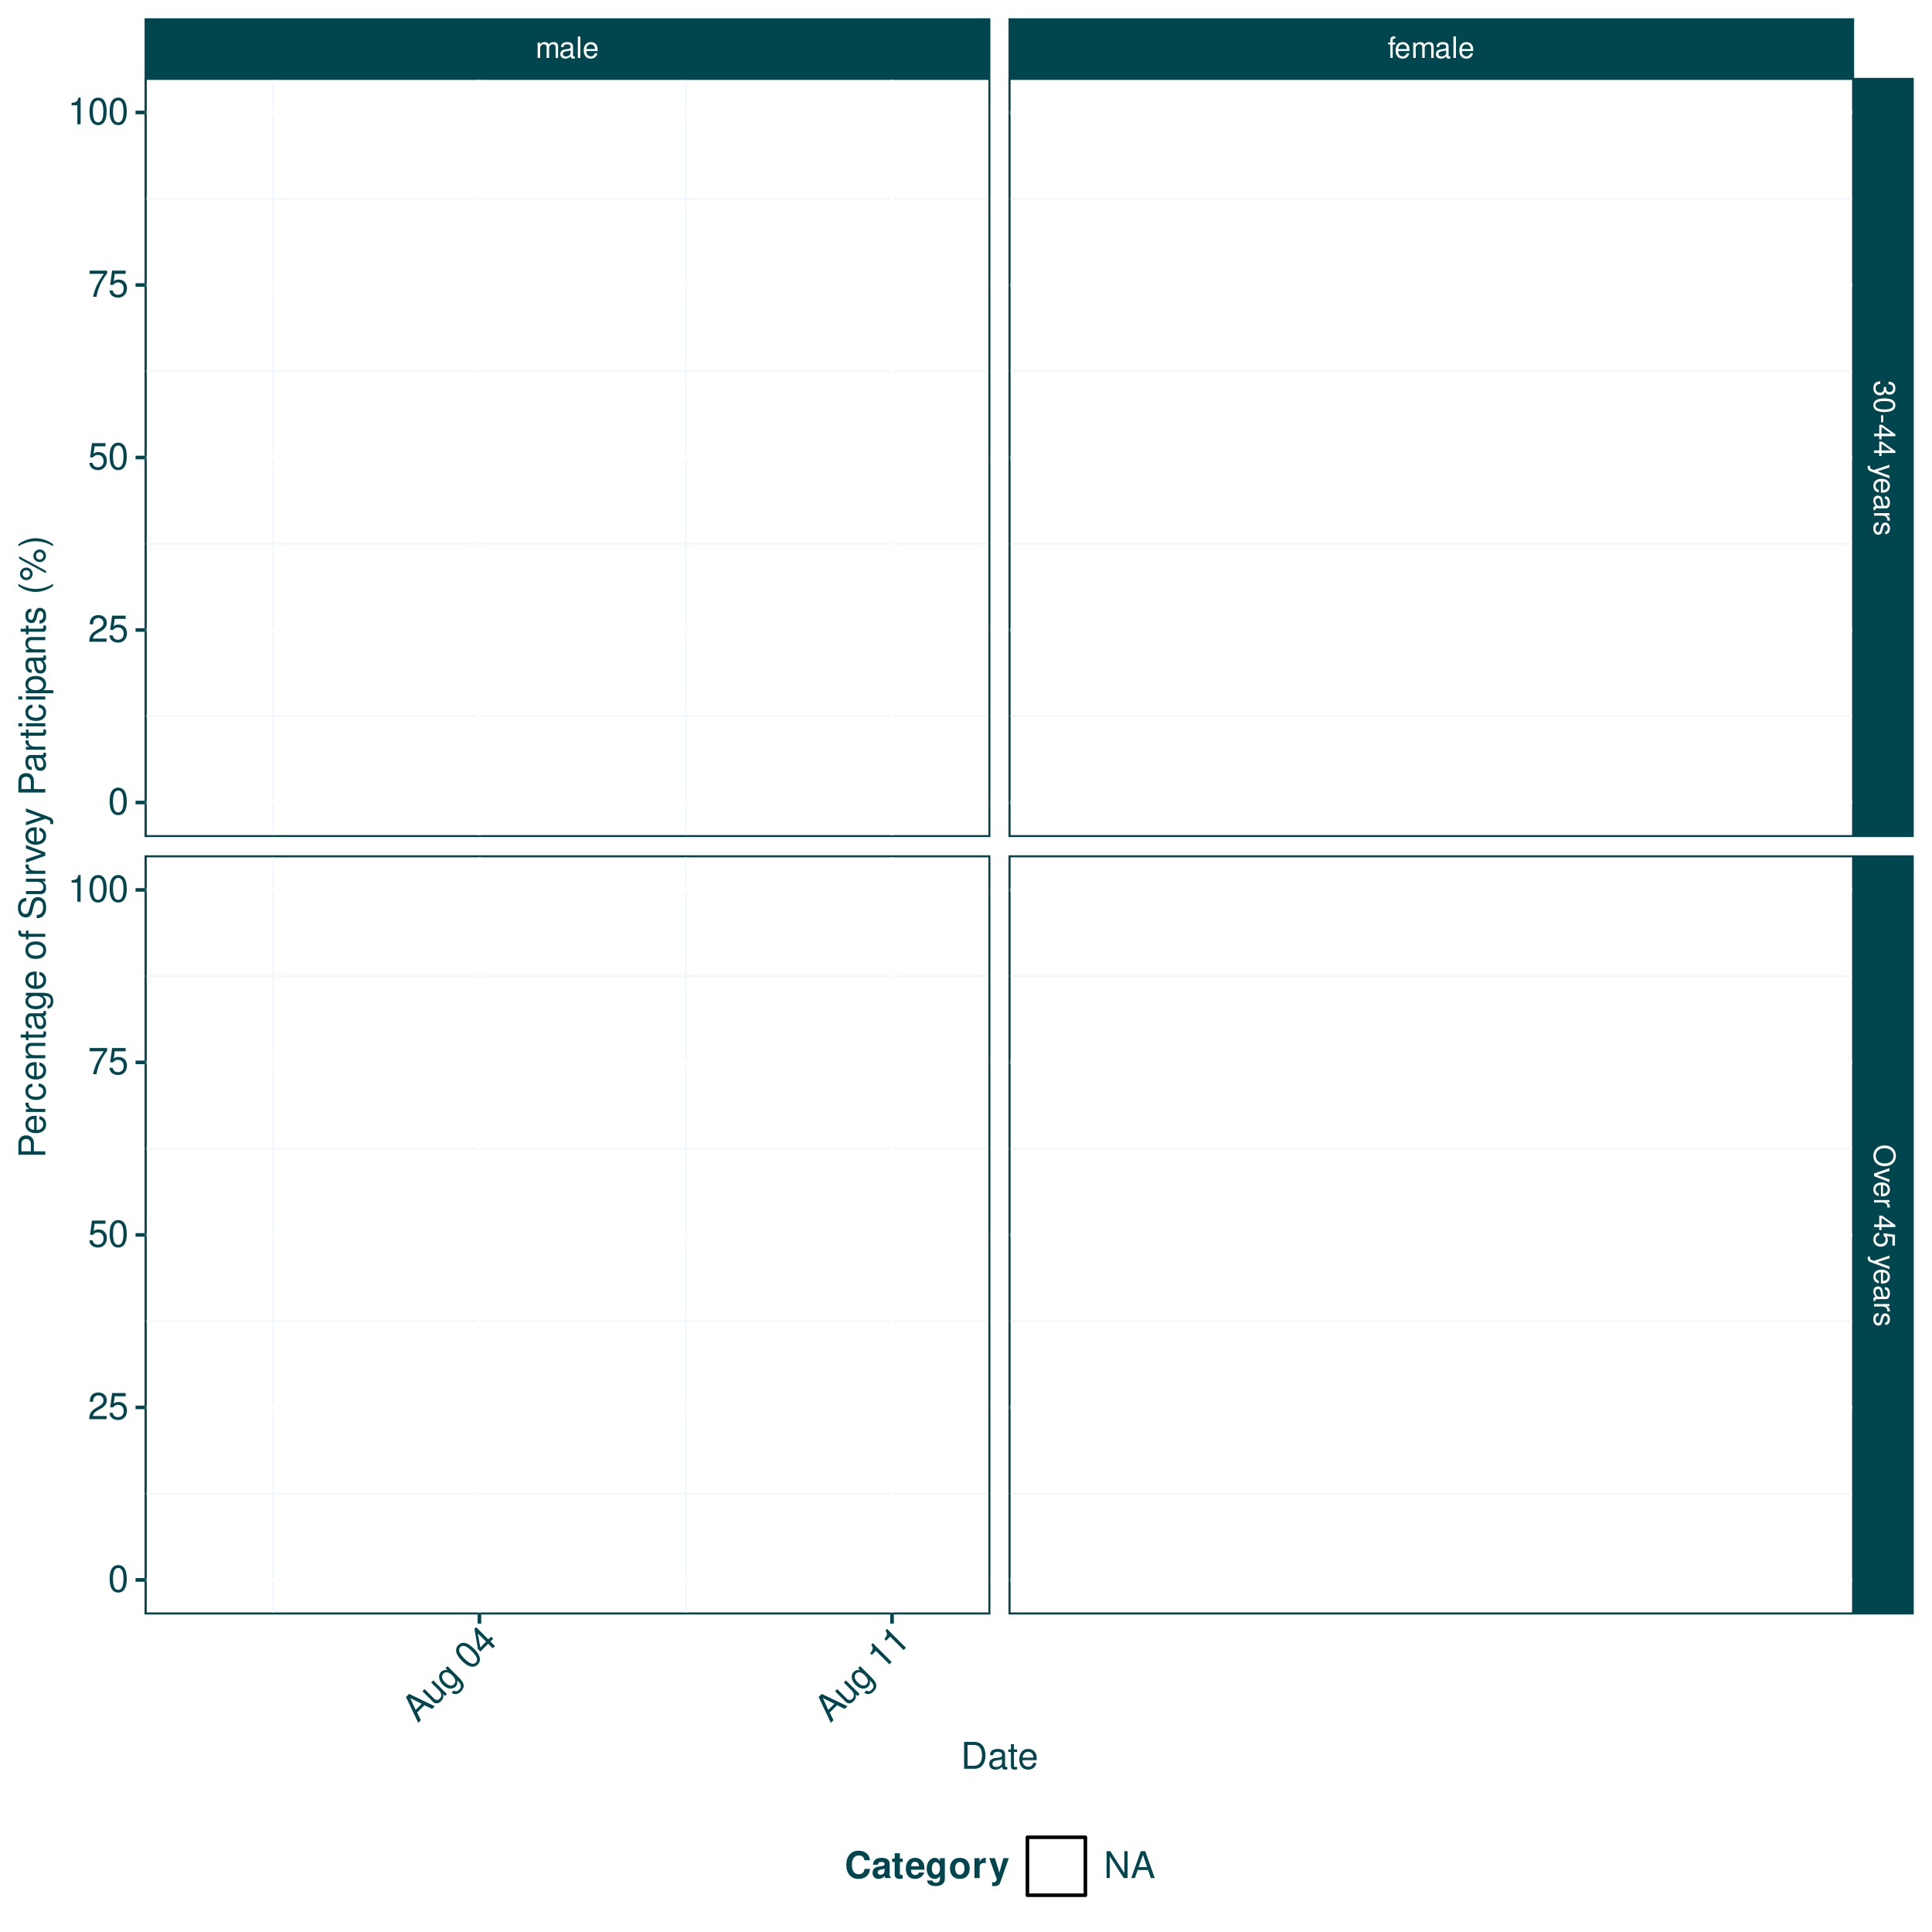 <?xml version="1.0" encoding="UTF-8"?>
<svg xmlns="http://www.w3.org/2000/svg" xmlns:xlink="http://www.w3.org/1999/xlink" width="576" height="576" viewBox="0 0 576 576">
<defs>
<g>
<g id="glyph-0-0">
<path d="M 0.609 -4.609 L 0.609 0 L 1.359 0 L 1.359 -2.891 C 1.359 -3.562 1.844 -4.094 2.438 -4.094 C 2.984 -4.094 3.297 -3.766 3.297 -3.172 L 3.297 0 L 4.031 0 L 4.031 -2.891 C 4.031 -3.562 4.516 -4.094 5.109 -4.094 C 5.641 -4.094 5.969 -3.75 5.969 -3.172 L 5.969 0 L 6.703 0 L 6.703 -3.453 C 6.703 -4.281 6.234 -4.734 5.359 -4.734 C 4.75 -4.734 4.375 -4.562 3.953 -4.031 C 3.672 -4.531 3.312 -4.734 2.703 -4.734 C 2.094 -4.734 1.688 -4.516 1.297 -3.953 L 1.297 -4.609 Z M 0.609 -4.609 "/>
</g>
<g id="glyph-0-1">
<path d="M 4.703 -0.438 C 4.625 -0.406 4.594 -0.406 4.547 -0.406 C 4.297 -0.406 4.156 -0.547 4.156 -0.781 L 4.156 -3.484 C 4.156 -4.297 3.547 -4.734 2.422 -4.734 C 1.734 -4.734 1.203 -4.547 0.891 -4.203 C 0.672 -3.969 0.594 -3.703 0.578 -3.25 L 1.312 -3.25 C 1.375 -3.812 1.703 -4.062 2.391 -4.062 C 3.062 -4.062 3.422 -3.812 3.422 -3.375 L 3.422 -3.188 C 3.406 -2.875 3.25 -2.75 2.656 -2.672 C 1.625 -2.547 1.453 -2.5 1.172 -2.391 C 0.641 -2.156 0.375 -1.766 0.375 -1.156 C 0.375 -0.328 0.953 0.203 1.875 0.203 C 2.469 0.203 2.922 0 3.453 -0.469 C 3.5 0 3.734 0.203 4.203 0.203 C 4.359 0.203 4.453 0.188 4.703 0.125 Z M 3.422 -1.453 C 3.422 -1.203 3.359 -1.062 3.125 -0.859 C 2.828 -0.578 2.469 -0.438 2.047 -0.438 C 1.469 -0.438 1.141 -0.719 1.141 -1.172 C 1.141 -1.656 1.453 -1.906 2.25 -2.016 C 3.031 -2.125 3.172 -2.156 3.422 -2.281 Z M 3.422 -1.453 "/>
</g>
<g id="glyph-0-2">
<path d="M 1.344 -6.406 L 0.594 -6.406 L 0.594 0 L 1.344 0 Z M 1.344 -6.406 "/>
</g>
<g id="glyph-0-3">
<path d="M 4.516 -2.062 C 4.516 -2.766 4.453 -3.188 4.328 -3.531 C 4.031 -4.281 3.328 -4.734 2.469 -4.734 C 1.172 -4.734 0.359 -3.766 0.359 -2.25 C 0.359 -0.719 1.141 0.203 2.453 0.203 C 3.5 0.203 4.234 -0.391 4.422 -1.406 L 3.672 -1.406 C 3.469 -0.797 3.062 -0.469 2.469 -0.469 C 2 -0.469 1.609 -0.688 1.359 -1.078 C 1.188 -1.344 1.125 -1.594 1.125 -2.062 Z M 1.141 -2.656 C 1.203 -3.516 1.719 -4.062 2.453 -4.062 C 3.203 -4.062 3.719 -3.484 3.719 -2.656 Z M 1.141 -2.656 "/>
</g>
<g id="glyph-0-4">
<path d="M 2.266 -4.609 L 1.5 -4.609 L 1.5 -5.328 C 1.5 -5.641 1.672 -5.797 2.016 -5.797 C 2.078 -5.797 2.109 -5.797 2.266 -5.781 L 2.266 -6.391 C 2.109 -6.438 2 -6.438 1.859 -6.438 C 1.172 -6.438 0.781 -6.047 0.781 -5.391 L 0.781 -4.609 L 0.156 -4.609 L 0.156 -4.016 L 0.781 -4.016 L 0.781 0 L 1.5 0 L 1.5 -4.016 L 2.266 -4.016 Z M 2.266 -4.609 "/>
</g>
<g id="glyph-1-0">
<path d="M 2.922 1.938 L 2.922 2.359 C 2.922 3.203 2.531 3.656 1.766 3.656 C 0.969 3.656 0.484 3.172 0.484 2.375 C 0.484 1.516 0.922 1.109 1.844 1.062 L 1.844 0.281 C 1.344 0.312 1 0.406 0.719 0.547 C 0.109 0.875 -0.203 1.484 -0.203 2.344 C -0.203 3.625 0.578 4.453 1.781 4.453 C 2.594 4.453 3.031 4.141 3.297 3.391 C 3.531 3.969 3.969 4.266 4.609 4.266 C 5.703 4.266 6.359 3.547 6.359 2.359 C 6.359 1.109 5.656 0.438 4.312 0.406 L 4.312 1.188 C 4.703 1.203 4.922 1.234 5.109 1.328 C 5.469 1.5 5.688 1.891 5.688 2.375 C 5.688 3.062 5.266 3.469 4.578 3.469 C 4.141 3.469 3.859 3.312 3.719 2.969 C 3.625 2.766 3.594 2.484 3.578 1.938 Z M 2.922 1.938 "/>
</g>
<g id="glyph-1-1">
<path d="M 6.359 2.422 C 6.359 1.844 6.094 1.312 5.672 0.984 C 5.109 0.578 4.25 0.375 3.078 0.375 C 0.938 0.375 -0.203 1.078 -0.203 2.422 C -0.203 3.734 0.938 4.453 3.031 4.453 C 4.25 4.453 5.078 4.266 5.672 3.859 C 6.109 3.531 6.359 3.016 6.359 2.422 Z M 5.672 2.422 C 5.672 3.25 4.828 3.672 3.094 3.672 C 1.281 3.672 0.438 3.266 0.438 2.406 C 0.438 1.578 1.312 1.172 3.062 1.172 C 4.828 1.172 5.672 1.578 5.672 2.422 Z M 5.672 2.422 "/>
</g>
<g id="glyph-1-2">
<path d="M 2.75 2.5 L 2.75 0.406 L 2.109 0.406 L 2.109 2.5 Z M 2.75 2.5 "/>
</g>
<g id="glyph-1-3">
<path d="M 1.547 2.875 L 0 2.875 L 0 3.656 L 1.547 3.656 L 1.547 4.578 L 2.234 4.578 L 2.234 3.656 L 6.359 3.656 L 6.359 3.078 L 2.359 0.25 L 1.547 0.25 Z M 2.234 2.875 L 2.234 0.922 L 5.047 2.875 Z M 2.234 2.875 "/>
</g>
<g id="glyph-1-4">
</g>
<g id="glyph-1-5">
<path d="M 4.609 3.406 L 1.016 2.141 L 4.609 0.953 L 4.609 0.172 L -0.016 1.734 L -0.75 1.453 C -1.078 1.328 -1.203 1.172 -1.203 0.859 C -1.203 0.734 -1.172 0.641 -1.141 0.469 L -1.797 0.469 C -1.875 0.625 -1.922 0.781 -1.922 0.969 C -1.922 1.203 -1.844 1.453 -1.703 1.656 C -1.531 1.875 -1.344 2.016 -0.969 2.156 L 4.609 4.203 Z M 4.609 3.406 "/>
</g>
<g id="glyph-1-6">
<path d="M 2.062 4.516 C 2.766 4.516 3.188 4.453 3.531 4.328 C 4.281 4.031 4.734 3.328 4.734 2.469 C 4.734 1.172 3.766 0.359 2.25 0.359 C 0.719 0.359 -0.203 1.141 -0.203 2.453 C -0.203 3.5 0.391 4.234 1.406 4.422 L 1.406 3.672 C 0.797 3.469 0.469 3.062 0.469 2.469 C 0.469 2 0.688 1.609 1.078 1.359 C 1.344 1.188 1.594 1.125 2.062 1.125 Z M 2.656 1.141 C 3.516 1.203 4.062 1.719 4.062 2.453 C 4.062 3.203 3.484 3.719 2.656 3.719 Z M 2.656 1.141 "/>
</g>
<g id="glyph-1-7">
<path d="M 0.438 4.703 C 0.406 4.625 0.406 4.594 0.406 4.547 C 0.406 4.297 0.547 4.156 0.781 4.156 L 3.484 4.156 C 4.297 4.156 4.734 3.547 4.734 2.422 C 4.734 1.734 4.547 1.203 4.203 0.891 C 3.969 0.672 3.703 0.594 3.25 0.578 L 3.25 1.312 C 3.812 1.375 4.062 1.703 4.062 2.391 C 4.062 3.062 3.812 3.422 3.375 3.422 L 3.188 3.422 C 2.875 3.406 2.75 3.25 2.672 2.656 C 2.547 1.625 2.5 1.453 2.391 1.172 C 2.156 0.641 1.766 0.375 1.156 0.375 C 0.328 0.375 -0.203 0.953 -0.203 1.875 C -0.203 2.469 0 2.922 0.469 3.453 C 0 3.5 -0.203 3.734 -0.203 4.203 C -0.203 4.359 -0.188 4.453 -0.125 4.703 Z M 1.453 3.422 C 1.203 3.422 1.062 3.359 0.859 3.125 C 0.578 2.828 0.438 2.469 0.438 2.047 C 0.438 1.469 0.719 1.141 1.172 1.141 C 1.656 1.141 1.906 1.453 2.016 2.25 C 2.125 3.031 2.156 3.172 2.281 3.422 Z M 1.453 3.422 "/>
</g>
<g id="glyph-1-8">
<path d="M 4.609 0.609 L 0 0.609 L 0 1.344 L 2.391 1.344 C 3.5 1.359 4 1.812 3.969 2.828 L 4.719 2.828 C 4.734 2.703 4.734 2.625 4.734 2.547 C 4.734 2.062 4.453 1.703 3.781 1.281 L 4.609 1.281 Z M 4.609 0.609 "/>
</g>
<g id="glyph-1-9">
<path d="M 3.328 3.859 C 4.234 3.844 4.734 3.25 4.734 2.188 C 4.734 1.109 4.188 0.406 3.328 0.406 C 2.609 0.406 2.266 0.781 2 1.875 L 1.844 2.562 C 1.719 3.062 1.531 3.266 1.203 3.266 C 0.766 3.266 0.469 2.844 0.469 2.203 C 0.469 1.797 0.594 1.469 0.781 1.281 C 0.922 1.172 1.047 1.125 1.375 1.078 L 1.375 0.297 C 0.312 0.328 -0.203 0.938 -0.203 2.141 C -0.203 3.297 0.375 4.031 1.266 4.031 C 1.938 4.031 2.328 3.656 2.547 2.734 L 2.703 2.031 C 2.844 1.438 3.047 1.172 3.375 1.172 C 3.797 1.172 4.062 1.562 4.062 2.156 C 4.062 2.75 3.812 3.062 3.328 3.078 Z M 3.328 3.859 "/>
</g>
<g id="glyph-1-10">
<path d="M 6.516 3.422 C 6.516 1.578 5.156 0.328 3.156 0.328 C 1.141 0.328 -0.203 1.578 -0.203 3.438 C -0.203 4.219 0.031 4.906 0.469 5.422 C 1.062 6.109 2.062 6.531 3.109 6.531 C 5.172 6.531 6.516 5.297 6.516 3.422 Z M 5.797 3.422 C 5.797 4.812 4.75 5.703 3.125 5.703 C 1.578 5.703 0.516 4.781 0.516 3.438 C 0.516 2.062 1.578 1.156 3.156 1.156 C 4.734 1.156 5.797 2.062 5.797 3.422 Z M 5.797 3.422 "/>
</g>
<g id="glyph-1-11">
<path d="M 0 2.5 L 4.609 4.281 L 4.609 3.453 L 0.875 2.141 L 4.609 0.922 L 4.609 0.094 L 0 1.703 Z M 0 2.5 "/>
</g>
<g id="glyph-1-12">
<path d="M 6.234 4.188 L 6.234 0.969 L 2.844 0.5 L 2.844 1.219 C 3.266 1.578 3.422 1.875 3.422 2.359 C 3.422 3.203 2.844 3.719 1.922 3.719 C 1.031 3.719 0.484 3.203 0.484 2.359 C 0.484 1.688 0.828 1.266 1.531 1.078 L 1.531 0.312 C 1.016 0.406 0.781 0.5 0.547 0.688 C 0.078 1.031 -0.203 1.672 -0.203 2.375 C -0.203 3.641 0.719 4.516 2.031 4.516 C 3.266 4.516 4.109 3.688 4.109 2.5 C 4.109 2.062 4 1.703 3.734 1.344 L 5.469 1.594 L 5.469 4.188 Z M 6.234 4.188 "/>
</g>
<g id="glyph-2-0">
<path d="M 1.984 -5.391 L 4.266 -4.266 L 5.078 -5.078 L -2.594 -8.75 L -3.516 -7.828 L 0.125 -0.125 L 0.906 -0.906 L -0.203 -3.203 Z M 1.172 -5.797 L -0.641 -3.984 L -2.266 -7.516 Z M 1.172 -5.797 "/>
</g>
<g id="glyph-2-1">
<path d="M 3.75 -3.75 L -0.328 -7.828 L -0.969 -7.188 L 1.344 -4.875 C 2.188 -4.031 2.266 -3.047 1.594 -2.375 C 1.094 -1.875 0.453 -1.859 -0.031 -2.344 L -2.922 -5.234 L -3.562 -4.594 L -0.406 -1.438 C 0.266 -0.766 1.188 -0.844 1.969 -1.625 C 2.578 -2.234 2.75 -2.812 2.609 -3.734 L 3.172 -3.172 Z M 3.75 -3.75 "/>
</g>
<g id="glyph-2-2">
<path d="M -0.938 -7.219 L -0.344 -6.625 C -1.172 -6.797 -1.734 -6.641 -2.25 -6.125 C -3.219 -5.156 -2.984 -3.547 -1.688 -2.25 C -1 -1.562 -0.344 -1.219 0.406 -1.156 C 1.078 -1.109 1.656 -1.312 2.078 -1.734 C 2.562 -2.219 2.688 -2.781 2.531 -3.625 L 2.734 -3.422 C 3.828 -2.328 3.922 -1.609 3.125 -0.812 C 2.578 -0.266 2.047 -0.203 1.531 -0.594 L 0.875 0.062 C 1.688 0.75 2.75 0.625 3.641 -0.266 C 4.234 -0.859 4.547 -1.547 4.484 -2.141 C 4.422 -2.828 4.031 -3.469 3.078 -4.422 L -0.328 -7.828 Z M -1.578 -5.609 C -0.891 -6.297 0.062 -6.094 1.094 -5.062 C 2.078 -4.078 2.266 -3.109 1.594 -2.438 C 0.922 -1.766 -0.047 -1.953 -1.062 -2.969 C -2.047 -3.953 -2.25 -4.938 -1.578 -5.609 Z M -1.578 -5.609 "/>
</g>
<g id="glyph-2-3">
</g>
<g id="glyph-2-4">
<path d="M -3.484 -7.766 C -4 -7.25 -4.234 -6.547 -4.125 -5.875 C -3.984 -5.016 -3.438 -4.094 -2.391 -3.047 C -0.5 -1.156 1.141 -0.797 2.312 -1.969 C 3.469 -3.125 3.109 -4.766 1.266 -6.609 C 0.172 -7.703 -0.734 -8.266 -1.594 -8.406 C -2.297 -8.516 -2.969 -8.281 -3.484 -7.766 Z M -2.875 -7.156 C -2.141 -7.891 -1.016 -7.516 0.516 -5.984 C 2.109 -4.391 2.5 -3.281 1.734 -2.516 C 1.016 -1.797 -0.141 -2.203 -1.688 -3.75 C -3.234 -5.297 -3.609 -6.422 -2.875 -7.156 Z M -2.875 -7.156 "/>
</g>
<g id="glyph-2-5">
<path d="M 1.188 -3.906 L 2.547 -2.547 L 3.219 -3.219 L 1.859 -4.578 L 2.688 -5.406 L 2.062 -6.031 L 1.234 -5.203 L -2.406 -8.844 L -2.906 -8.344 L -1.875 -2.312 L -1.141 -1.578 Z M 0.562 -4.531 L -1.172 -2.797 L -1.906 -7 Z M 0.562 -4.531 "/>
</g>
<g id="glyph-2-6">
<path d="M -2 -6.031 L 2.016 -2.016 L 2.703 -2.703 L -2.922 -8.328 L -3.375 -7.875 C -2.75 -6.781 -2.781 -6.5 -3.703 -5.297 L -3.219 -4.812 Z M -2 -6.031 "/>
</g>
<g id="glyph-3-0">
<path d="M 3.031 -7.953 C 2.297 -7.953 1.641 -7.625 1.234 -7.078 C 0.719 -6.375 0.469 -5.328 0.469 -3.844 C 0.469 -1.172 1.359 0.25 3.031 0.25 C 4.672 0.25 5.578 -1.172 5.578 -3.781 C 5.578 -5.328 5.328 -6.359 4.812 -7.078 C 4.406 -7.641 3.766 -7.953 3.031 -7.953 Z M 3.031 -7.094 C 4.062 -7.094 4.594 -6.031 4.594 -3.875 C 4.594 -1.609 4.078 -0.547 3 -0.547 C 1.984 -0.547 1.469 -1.656 1.469 -3.844 C 1.469 -6.031 1.984 -7.094 3.031 -7.094 Z M 3.031 -7.094 "/>
</g>
<g id="glyph-3-1">
<path d="M 5.562 -0.953 L 1.469 -0.953 C 1.562 -1.609 1.906 -2.031 2.875 -2.625 L 3.969 -3.234 C 5.062 -3.844 5.625 -4.656 5.625 -5.625 C 5.625 -6.297 5.359 -6.906 4.891 -7.344 C 4.438 -7.75 3.859 -7.953 3.125 -7.953 C 2.141 -7.953 1.391 -7.594 0.969 -6.922 C 0.688 -6.5 0.578 -6 0.547 -5.203 L 1.516 -5.203 C 1.547 -5.734 1.609 -6.062 1.75 -6.328 C 2 -6.812 2.516 -7.109 3.094 -7.109 C 3.969 -7.109 4.625 -6.469 4.625 -5.609 C 4.625 -4.969 4.266 -4.422 3.578 -4.031 L 2.562 -3.438 C 0.938 -2.5 0.469 -1.75 0.375 -0.016 L 5.562 -0.016 Z M 5.562 -0.953 "/>
</g>
<g id="glyph-3-2">
<path d="M 5.234 -7.797 L 1.203 -7.797 L 0.625 -3.547 L 1.516 -3.547 C 1.969 -4.094 2.344 -4.281 2.953 -4.281 C 4 -4.281 4.656 -3.562 4.656 -2.406 C 4.656 -1.281 4 -0.609 2.953 -0.609 C 2.094 -0.609 1.578 -1.031 1.359 -1.906 L 0.391 -1.906 C 0.516 -1.281 0.625 -0.969 0.859 -0.688 C 1.297 -0.094 2.094 0.25 2.969 0.25 C 4.547 0.25 5.641 -0.891 5.641 -2.547 C 5.641 -4.078 4.625 -5.141 3.125 -5.141 C 2.578 -5.141 2.141 -5 1.688 -4.656 L 1.984 -6.844 L 5.234 -6.844 Z M 5.234 -7.797 "/>
</g>
<g id="glyph-3-3">
<path d="M 5.719 -7.797 L 0.5 -7.797 L 0.5 -6.844 L 4.719 -6.844 C 2.859 -4.188 2.094 -2.562 1.516 0 L 2.547 0 C 2.984 -2.5 3.953 -4.641 5.719 -6.984 Z M 5.719 -7.797 "/>
</g>
<g id="glyph-3-4">
<path d="M 2.844 -5.672 L 2.844 0 L 3.812 0 L 3.812 -7.953 L 3.172 -7.953 C 2.844 -6.734 2.625 -6.562 1.125 -6.375 L 1.125 -5.672 Z M 2.844 -5.672 "/>
</g>
<g id="glyph-3-5">
<path d="M 0.984 0 L 4.062 0 C 6.094 0 7.344 -1.516 7.344 -4.016 C 7.344 -6.5 6.109 -8.016 4.062 -8.016 L 0.984 -8.016 Z M 2 -0.906 L 2 -7.109 L 3.891 -7.109 C 5.484 -7.109 6.312 -6.047 6.312 -4 C 6.312 -1.969 5.484 -0.906 3.891 -0.906 Z M 2 -0.906 "/>
</g>
<g id="glyph-3-6">
<path d="M 5.891 -0.531 C 5.781 -0.516 5.734 -0.516 5.688 -0.516 C 5.375 -0.516 5.188 -0.688 5.188 -0.969 L 5.188 -4.359 C 5.188 -5.375 4.438 -5.922 3.031 -5.922 C 2.172 -5.922 1.5 -5.688 1.109 -5.266 C 0.844 -4.969 0.734 -4.625 0.719 -4.062 L 1.641 -4.062 C 1.719 -4.766 2.141 -5.078 2.984 -5.078 C 3.828 -5.078 4.281 -4.781 4.281 -4.219 L 4.281 -3.984 C 4.266 -3.594 4.062 -3.438 3.328 -3.344 C 2.031 -3.172 1.828 -3.141 1.469 -2.984 C 0.797 -2.703 0.469 -2.203 0.469 -1.453 C 0.469 -0.406 1.188 0.25 2.359 0.25 C 3.078 0.25 3.656 0 4.312 -0.594 C 4.375 0 4.656 0.25 5.266 0.25 C 5.453 0.25 5.578 0.234 5.891 0.156 Z M 4.281 -1.812 C 4.281 -1.5 4.188 -1.312 3.922 -1.062 C 3.547 -0.719 3.094 -0.547 2.547 -0.547 C 1.844 -0.547 1.422 -0.891 1.422 -1.469 C 1.422 -2.078 1.812 -2.391 2.812 -2.531 C 3.781 -2.656 3.969 -2.703 4.281 -2.844 Z M 4.281 -1.812 "/>
</g>
<g id="glyph-3-7">
<path d="M 2.797 -5.766 L 1.844 -5.766 L 1.844 -7.344 L 0.938 -7.344 L 0.938 -5.766 L 0.156 -5.766 L 0.156 -5.016 L 0.938 -5.016 L 0.938 -0.656 C 0.938 -0.062 1.328 0.25 2.047 0.25 C 2.281 0.25 2.484 0.234 2.797 0.172 L 2.797 -0.594 C 2.656 -0.562 2.547 -0.547 2.359 -0.547 C 1.953 -0.547 1.844 -0.656 1.844 -1.062 L 1.844 -5.016 L 2.797 -5.016 Z M 2.797 -5.766 "/>
</g>
<g id="glyph-3-8">
<path d="M 5.641 -2.578 C 5.641 -3.453 5.578 -3.984 5.406 -4.406 C 5.031 -5.359 4.156 -5.922 3.078 -5.922 C 1.469 -5.922 0.438 -4.703 0.438 -2.812 C 0.438 -0.906 1.438 0.25 3.062 0.25 C 4.375 0.25 5.297 -0.5 5.516 -1.75 L 4.594 -1.75 C 4.344 -0.984 3.828 -0.594 3.094 -0.594 C 2.516 -0.594 2.016 -0.859 1.703 -1.344 C 1.484 -1.672 1.406 -2 1.391 -2.578 Z M 1.422 -3.328 C 1.5 -4.391 2.141 -5.078 3.062 -5.078 C 4 -5.078 4.656 -4.359 4.656 -3.328 Z M 1.422 -3.328 "/>
</g>
<g id="glyph-3-9">
<path d="M 7.109 -8.016 L 6.141 -8.016 L 6.141 -1.469 L 1.953 -8.016 L 0.844 -8.016 L 0.844 0 L 1.797 0 L 1.797 -6.5 L 5.953 0 L 7.109 0 Z M 7.109 -8.016 "/>
</g>
<g id="glyph-3-10">
<path d="M 5.219 -2.406 L 6.031 0 L 7.188 0 L 4.359 -8.016 L 3.047 -8.016 L 0.188 0 L 1.281 0 L 2.125 -2.406 Z M 4.922 -3.266 L 2.375 -3.266 L 3.703 -6.922 Z M 4.922 -3.266 "/>
</g>
<g id="glyph-4-0">
<path d="M -3.406 -2.031 L -3.406 -4.547 C -3.406 -5.172 -3.594 -5.672 -3.969 -6.094 C -4.406 -6.578 -4.922 -6.781 -5.672 -6.781 C -7.172 -6.781 -8.016 -5.891 -8.016 -4.312 L -8.016 -1 L 0 -1 L 0 -2.031 Z M -4.297 -2.031 L -7.109 -2.031 L -7.109 -4.156 C -7.109 -5.141 -6.594 -5.719 -5.703 -5.719 C -4.828 -5.719 -4.297 -5.141 -4.297 -4.156 Z M -4.297 -2.031 "/>
</g>
<g id="glyph-4-1">
<path d="M -2.578 -5.641 C -3.453 -5.641 -3.984 -5.578 -4.406 -5.406 C -5.359 -5.031 -5.922 -4.156 -5.922 -3.078 C -5.922 -1.469 -4.703 -0.438 -2.812 -0.438 C -0.906 -0.438 0.25 -1.438 0.25 -3.062 C 0.25 -4.375 -0.5 -5.297 -1.75 -5.516 L -1.75 -4.594 C -0.984 -4.344 -0.594 -3.828 -0.594 -3.094 C -0.594 -2.516 -0.859 -2.016 -1.344 -1.703 C -1.672 -1.484 -2 -1.406 -2.578 -1.391 Z M -3.328 -1.422 C -4.391 -1.5 -5.078 -2.141 -5.078 -3.062 C -5.078 -4 -4.359 -4.656 -3.328 -4.656 Z M -3.328 -1.422 "/>
</g>
<g id="glyph-4-2">
<path d="M -5.766 -0.766 L 0 -0.766 L 0 -1.688 L -2.984 -1.688 C -4.375 -1.688 -5 -2.266 -4.969 -3.531 L -5.891 -3.531 C -5.922 -3.375 -5.922 -3.281 -5.922 -3.172 C -5.922 -2.578 -5.578 -2.141 -4.719 -1.609 L -5.766 -1.609 Z M -5.766 -0.766 "/>
</g>
<g id="glyph-4-3">
<path d="M -3.828 -5.188 C -4.391 -5.141 -4.75 -5.016 -5.078 -4.797 C -5.609 -4.406 -5.922 -3.703 -5.922 -2.906 C -5.922 -1.344 -4.703 -0.344 -2.781 -0.344 C -0.922 -0.344 0.25 -1.328 0.25 -2.891 C 0.25 -4.266 -0.578 -5.141 -1.984 -5.25 L -1.984 -4.328 C -1.062 -4.172 -0.594 -3.703 -0.594 -2.922 C -0.594 -1.906 -1.422 -1.297 -2.781 -1.297 C -4.219 -1.297 -5.078 -1.891 -5.078 -2.891 C -5.078 -3.656 -4.625 -4.141 -3.828 -4.25 Z M -3.828 -5.188 "/>
</g>
<g id="glyph-4-4">
<path d="M -5.766 -0.766 L 0 -0.766 L 0 -1.688 L -3.172 -1.688 C -4.359 -1.688 -5.125 -2.312 -5.125 -3.25 C -5.125 -3.984 -4.688 -4.438 -4 -4.438 L 0 -4.438 L 0 -5.359 L -4.359 -5.359 C -5.312 -5.359 -5.922 -4.641 -5.922 -3.531 C -5.922 -2.672 -5.594 -2.125 -4.797 -1.609 L -5.766 -1.609 Z M -5.766 -0.766 "/>
</g>
<g id="glyph-4-5">
<path d="M -5.766 -2.797 L -5.766 -1.844 L -7.344 -1.844 L -7.344 -0.938 L -5.766 -0.938 L -5.766 -0.156 L -5.016 -0.156 L -5.016 -0.938 L -0.656 -0.938 C -0.062 -0.938 0.25 -1.328 0.25 -2.047 C 0.25 -2.281 0.234 -2.484 0.172 -2.797 L -0.594 -2.797 C -0.562 -2.656 -0.547 -2.547 -0.547 -2.359 C -0.547 -1.953 -0.656 -1.844 -1.062 -1.844 L -5.016 -1.844 L -5.016 -2.797 Z M -5.766 -2.797 "/>
</g>
<g id="glyph-4-6">
<path d="M -0.531 -5.891 C -0.516 -5.781 -0.516 -5.734 -0.516 -5.688 C -0.516 -5.375 -0.688 -5.188 -0.969 -5.188 L -4.359 -5.188 C -5.375 -5.188 -5.922 -4.438 -5.922 -3.031 C -5.922 -2.172 -5.688 -1.5 -5.266 -1.109 C -4.969 -0.844 -4.625 -0.734 -4.062 -0.719 L -4.062 -1.641 C -4.766 -1.719 -5.078 -2.141 -5.078 -2.984 C -5.078 -3.828 -4.781 -4.281 -4.219 -4.281 L -3.984 -4.281 C -3.594 -4.266 -3.438 -4.062 -3.344 -3.328 C -3.172 -2.031 -3.141 -1.828 -2.984 -1.469 C -2.703 -0.797 -2.203 -0.469 -1.453 -0.469 C -0.406 -0.469 0.25 -1.188 0.25 -2.359 C 0.25 -3.078 0 -3.656 -0.594 -4.312 C 0 -4.375 0.25 -4.656 0.25 -5.266 C 0.25 -5.453 0.234 -5.578 0.156 -5.891 Z M -1.812 -4.281 C -1.5 -4.281 -1.312 -4.188 -1.062 -3.922 C -0.719 -3.547 -0.547 -3.094 -0.547 -2.547 C -0.547 -1.844 -0.891 -1.422 -1.469 -1.422 C -2.078 -1.422 -2.391 -1.812 -2.531 -2.812 C -2.656 -3.781 -2.703 -3.969 -2.844 -4.281 Z M -1.812 -4.281 "/>
</g>
<g id="glyph-4-7">
<path d="M -5.766 -4.438 L -4.922 -4.438 C -5.625 -3.984 -5.922 -3.469 -5.922 -2.75 C -5.922 -1.359 -4.625 -0.391 -2.781 -0.391 C -1.812 -0.391 -1.109 -0.609 -0.531 -1.109 C -0.016 -1.547 0.25 -2.094 0.25 -2.688 C 0.25 -3.375 -0.062 -3.875 -0.781 -4.359 L -0.484 -4.359 C 1.062 -4.359 1.625 -3.922 1.625 -2.781 C 1.625 -2 1.312 -1.594 0.656 -1.5 L 0.656 -0.578 C 1.734 -0.656 2.391 -1.5 2.391 -2.766 C 2.391 -3.609 2.125 -4.312 1.656 -4.688 C 1.125 -5.125 0.406 -5.297 -0.953 -5.297 L -5.766 -5.297 Z M -5.078 -2.844 C -5.078 -3.812 -4.266 -4.359 -2.812 -4.359 C -1.406 -4.359 -0.594 -3.797 -0.594 -2.844 C -0.594 -1.891 -1.422 -1.344 -2.844 -1.344 C -4.25 -1.344 -5.078 -1.891 -5.078 -2.844 Z M -5.078 -2.844 "/>
</g>
<g id="glyph-4-8">
</g>
<g id="glyph-4-9">
<path d="M -5.922 -2.984 C -5.922 -1.359 -4.781 -0.391 -2.844 -0.391 C -0.891 -0.391 0.25 -1.359 0.25 -3 C 0.25 -4.625 -0.906 -5.609 -2.797 -5.609 C -4.797 -5.609 -5.922 -4.656 -5.922 -2.984 Z M -5.078 -3 C -5.078 -4.031 -4.234 -4.656 -2.812 -4.656 C -1.438 -4.656 -0.594 -4.016 -0.594 -3 C -0.594 -1.984 -1.438 -1.359 -2.844 -1.359 C -4.234 -1.359 -5.078 -1.984 -5.078 -3 Z M -5.078 -3 "/>
</g>
<g id="glyph-4-10">
<path d="M -5.766 -2.844 L -5.766 -1.875 L -6.672 -1.875 C -7.047 -1.875 -7.25 -2.094 -7.25 -2.516 C -7.25 -2.594 -7.25 -2.625 -7.234 -2.844 L -8 -2.844 C -8.047 -2.625 -8.047 -2.516 -8.047 -2.328 C -8.047 -1.469 -7.562 -0.969 -6.75 -0.969 L -5.766 -0.969 L -5.766 -0.203 L -5.016 -0.203 L -5.016 -0.969 L 0 -0.969 L 0 -1.875 L -5.016 -1.875 L -5.016 -2.844 Z M -5.766 -2.844 "/>
</g>
<g id="glyph-4-11">
<path d="M -5.672 -6.562 C -6.219 -6.562 -6.375 -6.516 -6.75 -6.344 C -7.672 -5.906 -8.156 -4.969 -8.156 -3.625 C -8.156 -1.859 -7.25 -0.766 -5.797 -0.766 C -4.812 -0.766 -4.203 -1.281 -3.922 -2.344 L -3.406 -4.328 C -3.141 -5.359 -2.734 -5.812 -2.094 -5.812 C -1.672 -5.812 -1.234 -5.578 -0.984 -5.234 C -0.766 -4.922 -0.656 -4.406 -0.656 -3.766 C -0.656 -2.875 -0.859 -2.297 -1.312 -1.906 C -1.672 -1.609 -2.062 -1.484 -2.547 -1.5 L -2.547 -0.531 C -1.812 -0.531 -1.328 -0.688 -0.891 -1 C -0.125 -1.547 0.25 -2.469 0.25 -3.703 C 0.25 -4.656 0.031 -5.438 -0.359 -5.953 C -0.797 -6.484 -1.5 -6.828 -2.203 -6.828 C -3.188 -6.828 -3.922 -6.219 -4.219 -5.125 L -4.75 -3.109 C -5.016 -2.141 -5.328 -1.797 -5.938 -1.797 C -6.75 -1.797 -7.297 -2.516 -7.297 -3.594 C -7.297 -4.859 -6.719 -5.578 -5.672 -5.594 Z M -5.672 -6.562 "/>
</g>
<g id="glyph-4-12">
<path d="M 0 -5.297 L -5.766 -5.297 L -5.766 -4.391 L -2.5 -4.391 C -1.312 -4.391 -0.547 -3.766 -0.547 -2.812 C -0.547 -2.094 -0.984 -1.625 -1.688 -1.625 L -5.766 -1.625 L -5.766 -0.719 L -1.312 -0.719 C -0.359 -0.719 0.25 -1.438 0.25 -2.547 C 0.25 -3.406 -0.047 -3.938 -0.797 -4.484 L 0 -4.484 Z M 0 -5.297 "/>
</g>
<g id="glyph-4-13">
<path d="M 0 -3.141 L -5.766 -5.344 L -5.766 -4.312 L -1.094 -2.688 L -5.766 -1.141 L -5.766 -0.109 L 0 -2.141 Z M 0 -3.141 "/>
</g>
<g id="glyph-4-14">
<path d="M -5.766 -4.266 L -1.281 -2.672 L -5.766 -1.203 L -5.766 -0.219 L 0.016 -2.172 L 0.938 -1.812 C 1.344 -1.656 1.5 -1.469 1.5 -1.078 C 1.5 -0.922 1.469 -0.797 1.438 -0.594 L 2.25 -0.594 C 2.359 -0.781 2.391 -0.969 2.391 -1.203 C 2.391 -1.5 2.297 -1.828 2.125 -2.062 C 1.906 -2.359 1.672 -2.516 1.203 -2.688 L -5.766 -5.266 Z M -5.766 -4.266 "/>
</g>
<g id="glyph-4-15">
<path d="M -5.766 -1.656 L -5.766 -0.734 L 0 -0.734 L 0 -1.656 Z M -8.016 -1.656 L -8.016 -0.719 L -6.859 -0.719 L -6.859 -1.656 Z M -8.016 -1.656 "/>
</g>
<g id="glyph-4-16">
<path d="M 2.391 -0.594 L 2.391 -1.516 L -0.609 -1.516 C -0.016 -2 0.25 -2.547 0.25 -3.281 C 0.25 -4.781 -0.953 -5.75 -2.781 -5.75 C -4.719 -5.75 -5.922 -4.812 -5.922 -3.281 C -5.922 -2.5 -5.578 -1.875 -4.891 -1.438 L -5.766 -1.438 L -5.766 -0.594 Z M -5.078 -3.125 C -5.078 -4.141 -4.188 -4.797 -2.812 -4.797 C -1.5 -4.797 -0.609 -4.125 -0.609 -3.125 C -0.609 -2.141 -1.484 -1.516 -2.844 -1.516 C -4.188 -1.516 -5.078 -2.141 -5.078 -3.125 Z M -5.078 -3.125 "/>
</g>
<g id="glyph-4-17">
<path d="M -4.156 -4.812 C -5.297 -4.812 -5.922 -4.062 -5.922 -2.734 C -5.922 -1.391 -5.234 -0.516 -4.172 -0.516 C -3.266 -0.516 -2.844 -0.984 -2.516 -2.344 L -2.297 -3.203 C -2.141 -3.844 -1.906 -4.094 -1.5 -4.094 C -0.953 -4.094 -0.594 -3.547 -0.594 -2.75 C -0.594 -2.25 -0.734 -1.844 -0.984 -1.609 C -1.141 -1.469 -1.312 -1.391 -1.719 -1.344 L -1.719 -0.375 C -0.391 -0.422 0.25 -1.172 0.25 -2.672 C 0.25 -4.125 -0.469 -5.047 -1.578 -5.047 C -2.438 -5.047 -2.906 -4.562 -3.172 -3.422 L -3.391 -2.547 C -3.562 -1.797 -3.812 -1.469 -4.219 -1.469 C -4.75 -1.469 -5.078 -1.953 -5.078 -2.688 C -5.078 -3.438 -4.766 -3.828 -4.156 -3.844 Z M -4.156 -4.812 "/>
</g>
<g id="glyph-4-18">
<path d="M -8.016 -2.594 C -6.578 -1.5 -4.578 -0.797 -2.844 -0.797 C -1.109 -0.797 0.891 -1.5 2.328 -2.594 L 2.328 -3.203 C 0.766 -2.234 -1.094 -1.688 -2.844 -1.688 C -4.594 -1.688 -6.453 -2.234 -8.016 -3.203 Z M -8.016 -2.594 "/>
</g>
<g id="glyph-4-19">
<path d="M -7.531 -2.188 C -7.531 -1.156 -6.688 -0.312 -5.656 -0.312 C -4.625 -0.312 -3.766 -1.156 -3.766 -2.203 C -3.766 -3.219 -4.625 -4.062 -5.625 -4.062 C -6.703 -4.062 -7.531 -3.25 -7.531 -2.188 Z M -6.766 -2.188 C -6.766 -2.812 -6.266 -3.312 -5.641 -3.312 C -5.031 -3.312 -4.547 -2.812 -4.547 -2.203 C -4.547 -1.578 -5.031 -1.078 -5.656 -1.078 C -6.266 -1.078 -6.766 -1.578 -6.766 -2.188 Z M -7.797 -6.703 L 0.219 -2.359 L 0.219 -3.078 L -7.797 -7.422 Z M -3.547 -7.562 C -3.547 -6.531 -2.703 -5.703 -1.672 -5.703 C -0.625 -5.703 0.203 -6.531 0.203 -7.578 C 0.203 -8.609 -0.625 -9.453 -1.656 -9.453 C -2.703 -9.453 -3.547 -8.625 -3.547 -7.562 Z M -2.766 -7.562 C -2.766 -8.188 -2.281 -8.688 -1.656 -8.688 C -1.062 -8.688 -0.562 -8.188 -0.562 -7.578 C -0.562 -6.953 -1.062 -6.453 -1.672 -6.453 C -2.281 -6.453 -2.766 -6.953 -2.766 -7.562 Z M -2.766 -7.562 "/>
</g>
<g id="glyph-4-20">
<path d="M 2.328 -1.016 C 0.891 -2.125 -1.109 -2.812 -2.844 -2.812 C -4.578 -2.812 -6.578 -2.125 -8.016 -1.016 L -8.016 -0.422 C -6.453 -1.391 -4.594 -1.922 -2.844 -1.922 C -1.094 -1.922 0.766 -1.391 2.328 -0.422 Z M 2.328 -1.016 "/>
</g>
<g id="glyph-5-0">
<path d="M 7.5 -5.297 C 7.453 -6 7.297 -6.438 6.969 -6.891 C 6.344 -7.703 5.359 -8.156 4.156 -8.156 C 1.891 -8.156 0.484 -6.531 0.484 -3.938 C 0.484 -1.359 1.875 0.25 4.109 0.25 C 6.109 0.25 7.438 -0.906 7.531 -2.734 L 5.922 -2.734 C 5.812 -1.719 5.188 -1.141 4.156 -1.141 C 2.875 -1.141 2.141 -2.172 2.141 -3.922 C 2.141 -5.688 2.922 -6.75 4.219 -6.75 C 5.172 -6.75 5.703 -6.281 5.922 -5.297 Z M 7.5 -5.297 "/>
</g>
<g id="glyph-5-1">
<path d="M 5.766 -0.188 C 5.5 -0.438 5.406 -0.609 5.406 -0.906 L 5.406 -4.219 C 5.406 -5.422 4.594 -6.031 2.984 -6.031 C 1.375 -6.031 0.531 -5.359 0.438 -3.984 L 1.922 -3.984 C 2 -4.594 2.25 -4.797 3.016 -4.797 C 3.609 -4.797 3.906 -4.594 3.906 -4.203 C 3.906 -4 3.812 -3.844 3.641 -3.734 C 3.438 -3.625 3.438 -3.625 2.672 -3.516 L 2.062 -3.406 C 0.875 -3.203 0.312 -2.594 0.312 -1.531 C 0.312 -0.469 1.016 0.25 2.109 0.25 C 2.766 0.25 3.359 -0.016 3.922 -0.594 C 3.922 -0.281 3.953 -0.172 4.094 0 L 5.766 0 Z M 3.906 -2.391 C 3.906 -1.5 3.469 -0.984 2.688 -0.984 C 2.172 -0.984 1.844 -1.266 1.844 -1.703 C 1.844 -2.172 2.094 -2.391 2.734 -2.516 L 3.25 -2.625 C 3.656 -2.688 3.734 -2.719 3.906 -2.812 Z M 3.906 -2.391 "/>
</g>
<g id="glyph-5-2">
<path d="M 3.312 -5.812 L 2.453 -5.812 L 2.453 -7.406 L 0.906 -7.406 L 0.906 -5.812 L 0.156 -5.812 L 0.156 -4.797 L 0.906 -4.797 L 0.906 -1.141 C 0.906 -0.203 1.406 0.25 2.422 0.25 C 2.766 0.25 3.031 0.219 3.312 0.125 L 3.312 -0.953 C 3.156 -0.922 3.078 -0.906 2.953 -0.906 C 2.547 -0.906 2.453 -1.031 2.453 -1.562 L 2.453 -4.797 L 3.312 -4.797 Z M 3.312 -5.812 "/>
</g>
<g id="glyph-5-3">
<path d="M 5.766 -2.484 C 5.781 -2.625 5.781 -2.672 5.781 -2.75 C 5.781 -3.344 5.688 -3.891 5.547 -4.312 C 5.141 -5.391 4.188 -6.031 2.984 -6.031 C 1.281 -6.031 0.234 -4.812 0.234 -2.812 C 0.234 -0.906 1.281 0.25 2.953 0.25 C 4.297 0.25 5.375 -0.5 5.703 -1.672 L 4.188 -1.672 C 4 -1.203 3.578 -0.922 3.016 -0.922 C 2.578 -0.922 2.219 -1.109 2 -1.438 C 1.859 -1.656 1.797 -1.922 1.781 -2.484 Z M 1.797 -3.516 C 1.906 -4.422 2.281 -4.859 2.969 -4.859 C 3.672 -4.859 4.094 -4.391 4.172 -3.516 Z M 1.797 -3.516 "/>
</g>
<g id="glyph-5-4">
<path d="M 4.406 -5.938 L 4.406 -5.031 C 3.969 -5.719 3.5 -6.031 2.875 -6.031 C 2.344 -6.031 1.766 -5.781 1.359 -5.344 C 0.766 -4.734 0.453 -3.875 0.453 -2.828 C 0.453 -1 1.422 0.25 2.844 0.25 C 3.469 0.25 3.859 0.047 4.406 -0.609 L 4.406 0.203 C 4.406 0.906 3.891 1.406 3.172 1.406 C 2.625 1.406 2.281 1.172 2.156 0.719 L 0.578 0.719 C 0.578 1.172 0.75 1.5 1.156 1.828 C 1.625 2.219 2.281 2.391 3.109 2.391 C 4.828 2.391 5.859 1.578 5.859 0.203 L 5.859 -5.938 Z M 3.156 -4.75 C 3.891 -4.75 4.422 -3.953 4.422 -2.844 C 4.422 -1.766 3.906 -1.031 3.141 -1.031 C 2.469 -1.031 1.984 -1.766 1.984 -2.844 C 1.984 -3.969 2.469 -4.75 3.156 -4.75 Z M 3.156 -4.75 "/>
</g>
<g id="glyph-5-5">
<path d="M 3.312 -6.031 C 1.5 -6.031 0.391 -4.844 0.391 -2.891 C 0.391 -0.938 1.5 0.25 3.328 0.25 C 5.141 0.25 6.266 -0.938 6.266 -2.844 C 6.266 -4.859 5.172 -6.031 3.312 -6.031 Z M 3.328 -4.797 C 4.172 -4.797 4.719 -4.031 4.719 -2.875 C 4.719 -1.766 4.141 -0.984 3.328 -0.984 C 2.484 -0.984 1.922 -1.75 1.922 -2.891 C 1.922 -4.031 2.484 -4.797 3.328 -4.797 Z M 3.328 -4.797 "/>
</g>
<g id="glyph-5-6">
<path d="M 0.688 -5.938 L 0.688 0 L 2.234 0 L 2.234 -3.156 C 2.234 -4.062 2.688 -4.516 3.594 -4.516 C 3.75 -4.516 3.859 -4.5 4.062 -4.469 L 4.062 -6.031 C 3.984 -6.031 3.953 -6.031 3.891 -6.031 C 3.172 -6.031 2.578 -5.578 2.234 -4.781 L 2.234 -5.938 Z M 0.688 -5.938 "/>
</g>
<g id="glyph-5-7">
<path d="M 4.328 -5.938 L 3.109 -1.609 L 1.797 -5.938 L 0.094 -5.938 L 2.312 0.234 C 2.312 0.859 1.922 1.281 1.359 1.281 C 1.234 1.281 1.141 1.25 0.953 1.203 L 0.953 2.359 C 1.172 2.391 1.312 2.406 1.5 2.406 C 1.891 2.406 2.328 2.328 2.609 2.219 C 3.031 2.047 3.219 1.797 3.469 1.094 L 5.922 -5.938 Z M 4.328 -5.938 "/>
</g>
</g>
<clipPath id="clip-0">
<path clip-rule="nonzero" d="M 43.152 23.246 L 295.215 23.246 L 295.215 249.543 L 43.152 249.543 Z M 43.152 23.246 "/>
</clipPath>
<clipPath id="clip-1">
<path clip-rule="nonzero" d="M 43.152 213 L 295.215 213 L 295.215 214 L 43.152 214 Z M 43.152 213 "/>
</clipPath>
<clipPath id="clip-2">
<path clip-rule="nonzero" d="M 43.152 161 L 295.215 161 L 295.215 163 L 43.152 163 Z M 43.152 161 "/>
</clipPath>
<clipPath id="clip-3">
<path clip-rule="nonzero" d="M 43.152 110 L 295.215 110 L 295.215 111 L 43.152 111 Z M 43.152 110 "/>
</clipPath>
<clipPath id="clip-4">
<path clip-rule="nonzero" d="M 43.152 58 L 295.215 58 L 295.215 60 L 43.152 60 Z M 43.152 58 "/>
</clipPath>
<clipPath id="clip-5">
<path clip-rule="nonzero" d="M 81 23.246 L 82 23.246 L 82 249.543 L 81 249.543 Z M 81 23.246 "/>
</clipPath>
<clipPath id="clip-6">
<path clip-rule="nonzero" d="M 204 23.246 L 205 23.246 L 205 249.543 L 204 249.543 Z M 204 23.246 "/>
</clipPath>
<clipPath id="clip-7">
<path clip-rule="nonzero" d="M 43.152 238 L 295.215 238 L 295.215 240 L 43.152 240 Z M 43.152 238 "/>
</clipPath>
<clipPath id="clip-8">
<path clip-rule="nonzero" d="M 43.152 187 L 295.215 187 L 295.215 189 L 43.152 189 Z M 43.152 187 "/>
</clipPath>
<clipPath id="clip-9">
<path clip-rule="nonzero" d="M 43.152 135 L 295.215 135 L 295.215 137 L 43.152 137 Z M 43.152 135 "/>
</clipPath>
<clipPath id="clip-10">
<path clip-rule="nonzero" d="M 43.152 84 L 295.215 84 L 295.215 86 L 43.152 86 Z M 43.152 84 "/>
</clipPath>
<clipPath id="clip-11">
<path clip-rule="nonzero" d="M 43.152 32 L 295.215 32 L 295.215 35 L 43.152 35 Z M 43.152 32 "/>
</clipPath>
<clipPath id="clip-12">
<path clip-rule="nonzero" d="M 142 23.246 L 144 23.246 L 144 249.543 L 142 249.543 Z M 142 23.246 "/>
</clipPath>
<clipPath id="clip-13">
<path clip-rule="nonzero" d="M 265 23.246 L 267 23.246 L 267 249.543 L 265 249.543 Z M 265 23.246 "/>
</clipPath>
<clipPath id="clip-14">
<path clip-rule="nonzero" d="M 43.152 23.246 L 295.215 23.246 L 295.215 249.543 L 43.152 249.543 Z M 43.152 23.246 "/>
</clipPath>
<clipPath id="clip-15">
<path clip-rule="nonzero" d="M 43.152 255.02 L 295.215 255.02 L 295.215 481.316 L 43.152 481.316 Z M 43.152 255.02 "/>
</clipPath>
<clipPath id="clip-16">
<path clip-rule="nonzero" d="M 43.152 445 L 295.215 445 L 295.215 446 L 43.152 446 Z M 43.152 445 "/>
</clipPath>
<clipPath id="clip-17">
<path clip-rule="nonzero" d="M 43.152 393 L 295.215 393 L 295.215 395 L 43.152 395 Z M 43.152 393 "/>
</clipPath>
<clipPath id="clip-18">
<path clip-rule="nonzero" d="M 43.152 342 L 295.215 342 L 295.215 343 L 43.152 343 Z M 43.152 342 "/>
</clipPath>
<clipPath id="clip-19">
<path clip-rule="nonzero" d="M 43.152 290 L 295.215 290 L 295.215 292 L 43.152 292 Z M 43.152 290 "/>
</clipPath>
<clipPath id="clip-20">
<path clip-rule="nonzero" d="M 81 255.02 L 82 255.02 L 82 481.316 L 81 481.316 Z M 81 255.02 "/>
</clipPath>
<clipPath id="clip-21">
<path clip-rule="nonzero" d="M 204 255.02 L 205 255.02 L 205 481.316 L 204 481.316 Z M 204 255.02 "/>
</clipPath>
<clipPath id="clip-22">
<path clip-rule="nonzero" d="M 43.152 470 L 295.215 470 L 295.215 472 L 43.152 472 Z M 43.152 470 "/>
</clipPath>
<clipPath id="clip-23">
<path clip-rule="nonzero" d="M 43.152 419 L 295.215 419 L 295.215 421 L 43.152 421 Z M 43.152 419 "/>
</clipPath>
<clipPath id="clip-24">
<path clip-rule="nonzero" d="M 43.152 367 L 295.215 367 L 295.215 369 L 43.152 369 Z M 43.152 367 "/>
</clipPath>
<clipPath id="clip-25">
<path clip-rule="nonzero" d="M 43.152 316 L 295.215 316 L 295.215 318 L 43.152 318 Z M 43.152 316 "/>
</clipPath>
<clipPath id="clip-26">
<path clip-rule="nonzero" d="M 43.152 264 L 295.215 264 L 295.215 266 L 43.152 266 Z M 43.152 264 "/>
</clipPath>
<clipPath id="clip-27">
<path clip-rule="nonzero" d="M 142 255.02 L 144 255.02 L 144 481.316 L 142 481.316 Z M 142 255.02 "/>
</clipPath>
<clipPath id="clip-28">
<path clip-rule="nonzero" d="M 265 255.02 L 267 255.02 L 267 481.316 L 265 481.316 Z M 265 255.02 "/>
</clipPath>
<clipPath id="clip-29">
<path clip-rule="nonzero" d="M 43.152 255.02 L 295.215 255.02 L 295.215 481.316 L 43.152 481.316 Z M 43.152 255.02 "/>
</clipPath>
<clipPath id="clip-30">
<path clip-rule="nonzero" d="M 300.691 23.246 L 552.754 23.246 L 552.754 249.543 L 300.691 249.543 Z M 300.691 23.246 "/>
</clipPath>
<clipPath id="clip-31">
<path clip-rule="nonzero" d="M 300.691 213 L 552.754 213 L 552.754 214 L 300.691 214 Z M 300.691 213 "/>
</clipPath>
<clipPath id="clip-32">
<path clip-rule="nonzero" d="M 300.691 161 L 552.754 161 L 552.754 163 L 300.691 163 Z M 300.691 161 "/>
</clipPath>
<clipPath id="clip-33">
<path clip-rule="nonzero" d="M 300.691 110 L 552.754 110 L 552.754 111 L 300.691 111 Z M 300.691 110 "/>
</clipPath>
<clipPath id="clip-34">
<path clip-rule="nonzero" d="M 300.691 58 L 552.754 58 L 552.754 60 L 300.691 60 Z M 300.691 58 "/>
</clipPath>
<clipPath id="clip-35">
<path clip-rule="nonzero" d="M 300.691 238 L 552.754 238 L 552.754 240 L 300.691 240 Z M 300.691 238 "/>
</clipPath>
<clipPath id="clip-36">
<path clip-rule="nonzero" d="M 300.691 187 L 552.754 187 L 552.754 189 L 300.691 189 Z M 300.691 187 "/>
</clipPath>
<clipPath id="clip-37">
<path clip-rule="nonzero" d="M 300.691 135 L 552.754 135 L 552.754 137 L 300.691 137 Z M 300.691 135 "/>
</clipPath>
<clipPath id="clip-38">
<path clip-rule="nonzero" d="M 300.691 84 L 552.754 84 L 552.754 86 L 300.691 86 Z M 300.691 84 "/>
</clipPath>
<clipPath id="clip-39">
<path clip-rule="nonzero" d="M 300.691 32 L 552.754 32 L 552.754 35 L 300.691 35 Z M 300.691 32 "/>
</clipPath>
<clipPath id="clip-40">
<path clip-rule="nonzero" d="M 300.691 23.246 L 552.754 23.246 L 552.754 249.543 L 300.691 249.543 Z M 300.691 23.246 "/>
</clipPath>
<clipPath id="clip-41">
<path clip-rule="nonzero" d="M 300.691 255.02 L 552.754 255.02 L 552.754 481.316 L 300.691 481.316 Z M 300.691 255.02 "/>
</clipPath>
<clipPath id="clip-42">
<path clip-rule="nonzero" d="M 300.691 445 L 552.754 445 L 552.754 446 L 300.691 446 Z M 300.691 445 "/>
</clipPath>
<clipPath id="clip-43">
<path clip-rule="nonzero" d="M 300.691 393 L 552.754 393 L 552.754 395 L 300.691 395 Z M 300.691 393 "/>
</clipPath>
<clipPath id="clip-44">
<path clip-rule="nonzero" d="M 300.691 342 L 552.754 342 L 552.754 343 L 300.691 343 Z M 300.691 342 "/>
</clipPath>
<clipPath id="clip-45">
<path clip-rule="nonzero" d="M 300.691 290 L 552.754 290 L 552.754 292 L 300.691 292 Z M 300.691 290 "/>
</clipPath>
<clipPath id="clip-46">
<path clip-rule="nonzero" d="M 300.691 470 L 552.754 470 L 552.754 472 L 300.691 472 Z M 300.691 470 "/>
</clipPath>
<clipPath id="clip-47">
<path clip-rule="nonzero" d="M 300.691 419 L 552.754 419 L 552.754 421 L 300.691 421 Z M 300.691 419 "/>
</clipPath>
<clipPath id="clip-48">
<path clip-rule="nonzero" d="M 300.691 367 L 552.754 367 L 552.754 369 L 300.691 369 Z M 300.691 367 "/>
</clipPath>
<clipPath id="clip-49">
<path clip-rule="nonzero" d="M 300.691 316 L 552.754 316 L 552.754 318 L 300.691 318 Z M 300.691 316 "/>
</clipPath>
<clipPath id="clip-50">
<path clip-rule="nonzero" d="M 300.691 264 L 552.754 264 L 552.754 266 L 300.691 266 Z M 300.691 264 "/>
</clipPath>
<clipPath id="clip-51">
<path clip-rule="nonzero" d="M 300.691 255.02 L 552.754 255.02 L 552.754 481.316 L 300.691 481.316 Z M 300.691 255.02 "/>
</clipPath>
<clipPath id="clip-52">
<path clip-rule="nonzero" d="M 43.152 5.48 L 295.215 5.48 L 295.215 23.246 L 43.152 23.246 Z M 43.152 5.48 "/>
</clipPath>
<clipPath id="clip-53">
<path clip-rule="nonzero" d="M 300.691 5.48 L 552.754 5.48 L 552.754 23.246 L 300.691 23.246 Z M 300.691 5.48 "/>
</clipPath>
<clipPath id="clip-54">
<path clip-rule="nonzero" d="M 552.754 23.246 L 570.52 23.246 L 570.52 249.543 L 552.754 249.543 Z M 552.754 23.246 "/>
</clipPath>
<clipPath id="clip-55">
<path clip-rule="nonzero" d="M 552.754 255.02 L 570.52 255.02 L 570.52 481.316 L 552.754 481.316 Z M 552.754 255.02 "/>
</clipPath>
</defs>
<rect x="-57.6" y="-57.6" width="691.2" height="691.2" fill="rgb(100%, 100%, 100%)" fill-opacity="1"/>
<rect x="-57.6" y="-57.6" width="691.2" height="691.2" fill="rgb(100%, 100%, 100%)" fill-opacity="1"/>
<path fill="none" stroke-width="1.067" stroke-linecap="round" stroke-linejoin="round" stroke="rgb(100%, 100%, 100%)" stroke-opacity="1" stroke-miterlimit="10" d="M 0 576 L 576 576 L 576 0 L 0 0 Z M 0 576 "/>
<g clip-path="url(#clip-0)">
<path fill-rule="nonzero" fill="rgb(100%, 100%, 100%)" fill-opacity="1" stroke-width="1.067" stroke-linecap="round" stroke-linejoin="round" stroke="rgb(0%, 0%, 0%)" stroke-opacity="1" stroke-miterlimit="10" d="M 43.152 249.543 L 295.215 249.543 L 295.215 23.246 L 43.152 23.246 Z M 43.152 249.543 "/>
</g>
<g clip-path="url(#clip-1)">
<path fill="none" stroke-width="0.533" stroke-linecap="butt" stroke-linejoin="round" stroke="rgb(94.118%, 97.255%, 100%)" stroke-opacity="1" stroke-miterlimit="10" d="M 43.152 213.539 L 295.211 213.539 "/>
</g>
<g clip-path="url(#clip-2)">
<path fill="none" stroke-width="0.533" stroke-linecap="butt" stroke-linejoin="round" stroke="rgb(94.118%, 97.255%, 100%)" stroke-opacity="1" stroke-miterlimit="10" d="M 43.152 162.109 L 295.211 162.109 "/>
</g>
<g clip-path="url(#clip-3)">
<path fill="none" stroke-width="0.533" stroke-linecap="butt" stroke-linejoin="round" stroke="rgb(94.118%, 97.255%, 100%)" stroke-opacity="1" stroke-miterlimit="10" d="M 43.152 110.68 L 295.211 110.68 "/>
</g>
<g clip-path="url(#clip-4)">
<path fill="none" stroke-width="0.533" stroke-linecap="butt" stroke-linejoin="round" stroke="rgb(94.118%, 97.255%, 100%)" stroke-opacity="1" stroke-miterlimit="10" d="M 43.152 59.25 L 295.211 59.25 "/>
</g>
<g clip-path="url(#clip-5)">
<path fill="none" stroke-width="0.533" stroke-linecap="butt" stroke-linejoin="round" stroke="rgb(94.118%, 97.255%, 100%)" stroke-opacity="1" stroke-miterlimit="10" d="M 81.426 249.543 L 81.426 23.246 "/>
</g>
<g clip-path="url(#clip-6)">
<path fill="none" stroke-width="0.533" stroke-linecap="butt" stroke-linejoin="round" stroke="rgb(94.118%, 97.255%, 100%)" stroke-opacity="1" stroke-miterlimit="10" d="M 204.445 249.543 L 204.445 23.246 "/>
</g>
<g clip-path="url(#clip-7)">
<path fill="none" stroke-width="1.067" stroke-linecap="butt" stroke-linejoin="round" stroke="rgb(100%, 100%, 100%)" stroke-opacity="1" stroke-miterlimit="10" d="M 43.152 239.254 L 295.211 239.254 "/>
</g>
<g clip-path="url(#clip-8)">
<path fill="none" stroke-width="1.067" stroke-linecap="butt" stroke-linejoin="round" stroke="rgb(100%, 100%, 100%)" stroke-opacity="1" stroke-miterlimit="10" d="M 43.152 187.824 L 295.211 187.824 "/>
</g>
<g clip-path="url(#clip-9)">
<path fill="none" stroke-width="1.067" stroke-linecap="butt" stroke-linejoin="round" stroke="rgb(100%, 100%, 100%)" stroke-opacity="1" stroke-miterlimit="10" d="M 43.152 136.395 L 295.211 136.395 "/>
</g>
<g clip-path="url(#clip-10)">
<path fill="none" stroke-width="1.067" stroke-linecap="butt" stroke-linejoin="round" stroke="rgb(100%, 100%, 100%)" stroke-opacity="1" stroke-miterlimit="10" d="M 43.152 84.965 L 295.211 84.965 "/>
</g>
<g clip-path="url(#clip-11)">
<path fill="none" stroke-width="1.067" stroke-linecap="butt" stroke-linejoin="round" stroke="rgb(100%, 100%, 100%)" stroke-opacity="1" stroke-miterlimit="10" d="M 43.152 33.531 L 295.211 33.531 "/>
</g>
<g clip-path="url(#clip-12)">
<path fill="none" stroke-width="1.067" stroke-linecap="butt" stroke-linejoin="round" stroke="rgb(100%, 100%, 100%)" stroke-opacity="1" stroke-miterlimit="10" d="M 142.934 249.543 L 142.934 23.246 "/>
</g>
<g clip-path="url(#clip-13)">
<path fill="none" stroke-width="1.067" stroke-linecap="butt" stroke-linejoin="round" stroke="rgb(100%, 100%, 100%)" stroke-opacity="1" stroke-miterlimit="10" d="M 265.953 249.543 L 265.953 23.246 "/>
</g>
<g clip-path="url(#clip-14)">
<path fill="none" stroke-width="1.067" stroke-linecap="round" stroke-linejoin="round" stroke="rgb(0.392%, 27.059%, 30.98%)" stroke-opacity="1" stroke-miterlimit="10" d="M 43.152 249.543 L 295.215 249.543 L 295.215 23.246 L 43.152 23.246 Z M 43.152 249.543 "/>
</g>
<g clip-path="url(#clip-15)">
<path fill-rule="nonzero" fill="rgb(100%, 100%, 100%)" fill-opacity="1" stroke-width="1.067" stroke-linecap="round" stroke-linejoin="round" stroke="rgb(0%, 0%, 0%)" stroke-opacity="1" stroke-miterlimit="10" d="M 43.152 481.316 L 295.215 481.316 L 295.215 255.02 L 43.152 255.02 Z M 43.152 481.316 "/>
</g>
<g clip-path="url(#clip-16)">
<path fill="none" stroke-width="0.533" stroke-linecap="butt" stroke-linejoin="round" stroke="rgb(94.118%, 97.255%, 100%)" stroke-opacity="1" stroke-miterlimit="10" d="M 43.152 445.316 L 295.211 445.316 "/>
</g>
<g clip-path="url(#clip-17)">
<path fill="none" stroke-width="0.533" stroke-linecap="butt" stroke-linejoin="round" stroke="rgb(94.118%, 97.255%, 100%)" stroke-opacity="1" stroke-miterlimit="10" d="M 43.152 393.883 L 295.211 393.883 "/>
</g>
<g clip-path="url(#clip-18)">
<path fill="none" stroke-width="0.533" stroke-linecap="butt" stroke-linejoin="round" stroke="rgb(94.118%, 97.255%, 100%)" stroke-opacity="1" stroke-miterlimit="10" d="M 43.152 342.453 L 295.211 342.453 "/>
</g>
<g clip-path="url(#clip-19)">
<path fill="none" stroke-width="0.533" stroke-linecap="butt" stroke-linejoin="round" stroke="rgb(94.118%, 97.255%, 100%)" stroke-opacity="1" stroke-miterlimit="10" d="M 43.152 291.023 L 295.211 291.023 "/>
</g>
<g clip-path="url(#clip-20)">
<path fill="none" stroke-width="0.533" stroke-linecap="butt" stroke-linejoin="round" stroke="rgb(94.118%, 97.255%, 100%)" stroke-opacity="1" stroke-miterlimit="10" d="M 81.426 481.316 L 81.426 255.02 "/>
</g>
<g clip-path="url(#clip-21)">
<path fill="none" stroke-width="0.533" stroke-linecap="butt" stroke-linejoin="round" stroke="rgb(94.118%, 97.255%, 100%)" stroke-opacity="1" stroke-miterlimit="10" d="M 204.445 481.316 L 204.445 255.02 "/>
</g>
<g clip-path="url(#clip-22)">
<path fill="none" stroke-width="1.067" stroke-linecap="butt" stroke-linejoin="round" stroke="rgb(100%, 100%, 100%)" stroke-opacity="1" stroke-miterlimit="10" d="M 43.152 471.031 L 295.211 471.031 "/>
</g>
<g clip-path="url(#clip-23)">
<path fill="none" stroke-width="1.067" stroke-linecap="butt" stroke-linejoin="round" stroke="rgb(100%, 100%, 100%)" stroke-opacity="1" stroke-miterlimit="10" d="M 43.152 419.598 L 295.211 419.598 "/>
</g>
<g clip-path="url(#clip-24)">
<path fill="none" stroke-width="1.067" stroke-linecap="butt" stroke-linejoin="round" stroke="rgb(100%, 100%, 100%)" stroke-opacity="1" stroke-miterlimit="10" d="M 43.152 368.168 L 295.211 368.168 "/>
</g>
<g clip-path="url(#clip-25)">
<path fill="none" stroke-width="1.067" stroke-linecap="butt" stroke-linejoin="round" stroke="rgb(100%, 100%, 100%)" stroke-opacity="1" stroke-miterlimit="10" d="M 43.152 316.738 L 295.211 316.738 "/>
</g>
<g clip-path="url(#clip-26)">
<path fill="none" stroke-width="1.067" stroke-linecap="butt" stroke-linejoin="round" stroke="rgb(100%, 100%, 100%)" stroke-opacity="1" stroke-miterlimit="10" d="M 43.152 265.309 L 295.211 265.309 "/>
</g>
<g clip-path="url(#clip-27)">
<path fill="none" stroke-width="1.067" stroke-linecap="butt" stroke-linejoin="round" stroke="rgb(100%, 100%, 100%)" stroke-opacity="1" stroke-miterlimit="10" d="M 142.934 481.316 L 142.934 255.02 "/>
</g>
<g clip-path="url(#clip-28)">
<path fill="none" stroke-width="1.067" stroke-linecap="butt" stroke-linejoin="round" stroke="rgb(100%, 100%, 100%)" stroke-opacity="1" stroke-miterlimit="10" d="M 265.953 481.316 L 265.953 255.02 "/>
</g>
<g clip-path="url(#clip-29)">
<path fill="none" stroke-width="1.067" stroke-linecap="round" stroke-linejoin="round" stroke="rgb(0.392%, 27.059%, 30.98%)" stroke-opacity="1" stroke-miterlimit="10" d="M 43.152 481.316 L 295.215 481.316 L 295.215 255.02 L 43.152 255.02 Z M 43.152 481.316 "/>
</g>
<g clip-path="url(#clip-30)">
<path fill-rule="nonzero" fill="rgb(100%, 100%, 100%)" fill-opacity="1" stroke-width="1.067" stroke-linecap="round" stroke-linejoin="round" stroke="rgb(0%, 0%, 0%)" stroke-opacity="1" stroke-miterlimit="10" d="M 300.691 249.543 L 552.754 249.543 L 552.754 23.246 L 300.691 23.246 Z M 300.691 249.543 "/>
</g>
<g clip-path="url(#clip-31)">
<path fill="none" stroke-width="0.533" stroke-linecap="butt" stroke-linejoin="round" stroke="rgb(94.118%, 97.255%, 100%)" stroke-opacity="1" stroke-miterlimit="10" d="M 300.691 213.539 L 552.754 213.539 "/>
</g>
<g clip-path="url(#clip-32)">
<path fill="none" stroke-width="0.533" stroke-linecap="butt" stroke-linejoin="round" stroke="rgb(94.118%, 97.255%, 100%)" stroke-opacity="1" stroke-miterlimit="10" d="M 300.691 162.109 L 552.754 162.109 "/>
</g>
<g clip-path="url(#clip-33)">
<path fill="none" stroke-width="0.533" stroke-linecap="butt" stroke-linejoin="round" stroke="rgb(94.118%, 97.255%, 100%)" stroke-opacity="1" stroke-miterlimit="10" d="M 300.691 110.68 L 552.754 110.68 "/>
</g>
<g clip-path="url(#clip-34)">
<path fill="none" stroke-width="0.533" stroke-linecap="butt" stroke-linejoin="round" stroke="rgb(94.118%, 97.255%, 100%)" stroke-opacity="1" stroke-miterlimit="10" d="M 300.691 59.25 L 552.754 59.25 "/>
</g>
<g clip-path="url(#clip-35)">
<path fill="none" stroke-width="1.067" stroke-linecap="butt" stroke-linejoin="round" stroke="rgb(100%, 100%, 100%)" stroke-opacity="1" stroke-miterlimit="10" d="M 300.691 239.254 L 552.754 239.254 "/>
</g>
<g clip-path="url(#clip-36)">
<path fill="none" stroke-width="1.067" stroke-linecap="butt" stroke-linejoin="round" stroke="rgb(100%, 100%, 100%)" stroke-opacity="1" stroke-miterlimit="10" d="M 300.691 187.824 L 552.754 187.824 "/>
</g>
<g clip-path="url(#clip-37)">
<path fill="none" stroke-width="1.067" stroke-linecap="butt" stroke-linejoin="round" stroke="rgb(100%, 100%, 100%)" stroke-opacity="1" stroke-miterlimit="10" d="M 300.691 136.395 L 552.754 136.395 "/>
</g>
<g clip-path="url(#clip-38)">
<path fill="none" stroke-width="1.067" stroke-linecap="butt" stroke-linejoin="round" stroke="rgb(100%, 100%, 100%)" stroke-opacity="1" stroke-miterlimit="10" d="M 300.691 84.965 L 552.754 84.965 "/>
</g>
<g clip-path="url(#clip-39)">
<path fill="none" stroke-width="1.067" stroke-linecap="butt" stroke-linejoin="round" stroke="rgb(100%, 100%, 100%)" stroke-opacity="1" stroke-miterlimit="10" d="M 300.691 33.531 L 552.754 33.531 "/>
</g>
<g clip-path="url(#clip-40)">
<path fill="none" stroke-width="1.067" stroke-linecap="round" stroke-linejoin="round" stroke="rgb(0.392%, 27.059%, 30.98%)" stroke-opacity="1" stroke-miterlimit="10" d="M 300.691 249.543 L 552.754 249.543 L 552.754 23.246 L 300.691 23.246 Z M 300.691 249.543 "/>
</g>
<g clip-path="url(#clip-41)">
<path fill-rule="nonzero" fill="rgb(100%, 100%, 100%)" fill-opacity="1" stroke-width="1.067" stroke-linecap="round" stroke-linejoin="round" stroke="rgb(0%, 0%, 0%)" stroke-opacity="1" stroke-miterlimit="10" d="M 300.691 481.316 L 552.754 481.316 L 552.754 255.02 L 300.691 255.02 Z M 300.691 481.316 "/>
</g>
<g clip-path="url(#clip-42)">
<path fill="none" stroke-width="0.533" stroke-linecap="butt" stroke-linejoin="round" stroke="rgb(94.118%, 97.255%, 100%)" stroke-opacity="1" stroke-miterlimit="10" d="M 300.691 445.316 L 552.754 445.316 "/>
</g>
<g clip-path="url(#clip-43)">
<path fill="none" stroke-width="0.533" stroke-linecap="butt" stroke-linejoin="round" stroke="rgb(94.118%, 97.255%, 100%)" stroke-opacity="1" stroke-miterlimit="10" d="M 300.691 393.883 L 552.754 393.883 "/>
</g>
<g clip-path="url(#clip-44)">
<path fill="none" stroke-width="0.533" stroke-linecap="butt" stroke-linejoin="round" stroke="rgb(94.118%, 97.255%, 100%)" stroke-opacity="1" stroke-miterlimit="10" d="M 300.691 342.453 L 552.754 342.453 "/>
</g>
<g clip-path="url(#clip-45)">
<path fill="none" stroke-width="0.533" stroke-linecap="butt" stroke-linejoin="round" stroke="rgb(94.118%, 97.255%, 100%)" stroke-opacity="1" stroke-miterlimit="10" d="M 300.691 291.023 L 552.754 291.023 "/>
</g>
<g clip-path="url(#clip-46)">
<path fill="none" stroke-width="1.067" stroke-linecap="butt" stroke-linejoin="round" stroke="rgb(100%, 100%, 100%)" stroke-opacity="1" stroke-miterlimit="10" d="M 300.691 471.031 L 552.754 471.031 "/>
</g>
<g clip-path="url(#clip-47)">
<path fill="none" stroke-width="1.067" stroke-linecap="butt" stroke-linejoin="round" stroke="rgb(100%, 100%, 100%)" stroke-opacity="1" stroke-miterlimit="10" d="M 300.691 419.598 L 552.754 419.598 "/>
</g>
<g clip-path="url(#clip-48)">
<path fill="none" stroke-width="1.067" stroke-linecap="butt" stroke-linejoin="round" stroke="rgb(100%, 100%, 100%)" stroke-opacity="1" stroke-miterlimit="10" d="M 300.691 368.168 L 552.754 368.168 "/>
</g>
<g clip-path="url(#clip-49)">
<path fill="none" stroke-width="1.067" stroke-linecap="butt" stroke-linejoin="round" stroke="rgb(100%, 100%, 100%)" stroke-opacity="1" stroke-miterlimit="10" d="M 300.691 316.738 L 552.754 316.738 "/>
</g>
<g clip-path="url(#clip-50)">
<path fill="none" stroke-width="1.067" stroke-linecap="butt" stroke-linejoin="round" stroke="rgb(100%, 100%, 100%)" stroke-opacity="1" stroke-miterlimit="10" d="M 300.691 265.309 L 552.754 265.309 "/>
</g>
<g clip-path="url(#clip-51)">
<path fill="none" stroke-width="1.067" stroke-linecap="round" stroke-linejoin="round" stroke="rgb(0.392%, 27.059%, 30.98%)" stroke-opacity="1" stroke-miterlimit="10" d="M 300.691 481.316 L 552.754 481.316 L 552.754 255.02 L 300.691 255.02 Z M 300.691 481.316 "/>
</g>
<g clip-path="url(#clip-52)">
<path fill-rule="nonzero" fill="rgb(0.392%, 27.059%, 30.98%)" fill-opacity="1" stroke-width="3.201" stroke-linecap="round" stroke-linejoin="round" stroke="rgb(0.392%, 27.059%, 30.98%)" stroke-opacity="1" stroke-miterlimit="10" d="M 43.152 23.246 L 295.215 23.246 L 295.215 5.48 L 43.152 5.48 Z M 43.152 23.246 "/>
</g>
<g fill="rgb(100%, 100%, 100%)" fill-opacity="1">
<use xlink:href="#glyph-0-0" x="159.68" y="17.278"/>
<use xlink:href="#glyph-0-1" x="166.68" y="17.278"/>
<use xlink:href="#glyph-0-2" x="171.68" y="17.278"/>
<use xlink:href="#glyph-0-3" x="173.68" y="17.278"/>
</g>
<g clip-path="url(#clip-53)">
<path fill-rule="nonzero" fill="rgb(0.392%, 27.059%, 30.98%)" fill-opacity="1" stroke-width="3.201" stroke-linecap="round" stroke-linejoin="round" stroke="rgb(0.392%, 27.059%, 30.98%)" stroke-opacity="1" stroke-miterlimit="10" d="M 300.691 23.246 L 552.754 23.246 L 552.754 5.48 L 300.691 5.48 Z M 300.691 23.246 "/>
</g>
<g fill="rgb(100%, 100%, 100%)" fill-opacity="1">
<use xlink:href="#glyph-0-4" x="413.723" y="17.278"/>
<use xlink:href="#glyph-0-3" x="415.723" y="17.278"/>
<use xlink:href="#glyph-0-0" x="420.723" y="17.278"/>
<use xlink:href="#glyph-0-1" x="427.723" y="17.278"/>
<use xlink:href="#glyph-0-2" x="432.723" y="17.278"/>
<use xlink:href="#glyph-0-3" x="434.723" y="17.278"/>
</g>
<g clip-path="url(#clip-54)">
<path fill-rule="nonzero" fill="rgb(0.392%, 27.059%, 30.98%)" fill-opacity="1" stroke-width="3.201" stroke-linecap="round" stroke-linejoin="round" stroke="rgb(0.392%, 27.059%, 30.98%)" stroke-opacity="1" stroke-miterlimit="10" d="M 552.754 249.543 L 570.52 249.543 L 570.52 23.246 L 552.754 23.246 Z M 552.754 249.543 "/>
</g>
<g fill="rgb(100%, 100%, 100%)" fill-opacity="1">
<use xlink:href="#glyph-1-0" x="558.722" y="113.395"/>
<use xlink:href="#glyph-1-1" x="558.722" y="118.395"/>
<use xlink:href="#glyph-1-2" x="558.722" y="123.395"/>
<use xlink:href="#glyph-1-3" x="558.722" y="126.395"/>
<use xlink:href="#glyph-1-3" x="558.722" y="131.395"/>
<use xlink:href="#glyph-1-4" x="558.722" y="136.395"/>
<use xlink:href="#glyph-1-5" x="558.722" y="138.395"/>
<use xlink:href="#glyph-1-6" x="558.722" y="142.395"/>
<use xlink:href="#glyph-1-7" x="558.722" y="147.395"/>
<use xlink:href="#glyph-1-8" x="558.722" y="152.395"/>
<use xlink:href="#glyph-1-9" x="558.722" y="155.395"/>
</g>
<g clip-path="url(#clip-55)">
<path fill-rule="nonzero" fill="rgb(0.392%, 27.059%, 30.98%)" fill-opacity="1" stroke-width="3.201" stroke-linecap="round" stroke-linejoin="round" stroke="rgb(0.392%, 27.059%, 30.98%)" stroke-opacity="1" stroke-miterlimit="10" d="M 552.754 481.316 L 570.52 481.316 L 570.52 255.02 L 552.754 255.02 Z M 552.754 481.316 "/>
</g>
<g fill="rgb(100%, 100%, 100%)" fill-opacity="1">
<use xlink:href="#glyph-1-10" x="558.722" y="341.168"/>
<use xlink:href="#glyph-1-11" x="558.722" y="348.168"/>
<use xlink:href="#glyph-1-6" x="558.722" y="352.168"/>
<use xlink:href="#glyph-1-8" x="558.722" y="357.168"/>
<use xlink:href="#glyph-1-4" x="558.722" y="360.168"/>
<use xlink:href="#glyph-1-3" x="558.722" y="362.168"/>
<use xlink:href="#glyph-1-12" x="558.722" y="367.168"/>
<use xlink:href="#glyph-1-4" x="558.722" y="372.168"/>
<use xlink:href="#glyph-1-5" x="558.722" y="374.168"/>
<use xlink:href="#glyph-1-6" x="558.722" y="378.168"/>
<use xlink:href="#glyph-1-7" x="558.722" y="383.168"/>
<use xlink:href="#glyph-1-8" x="558.722" y="388.168"/>
<use xlink:href="#glyph-1-9" x="558.722" y="391.168"/>
</g>
<path fill="none" stroke-width="1.067" stroke-linecap="butt" stroke-linejoin="round" stroke="rgb(0.392%, 27.059%, 30.98%)" stroke-opacity="1" stroke-miterlimit="10" d="M 142.934 484.055 L 142.934 481.316 "/>
<path fill="none" stroke-width="1.067" stroke-linecap="butt" stroke-linejoin="round" stroke="rgb(0.392%, 27.059%, 30.98%)" stroke-opacity="1" stroke-miterlimit="10" d="M 265.953 484.055 L 265.953 481.316 "/>
<g fill="rgb(0.392%, 27.059%, 30.98%)" fill-opacity="1">
<use xlink:href="#glyph-2-0" x="124.561" y="513.768"/>
<use xlink:href="#glyph-2-1" x="129.51" y="508.818"/>
<use xlink:href="#glyph-2-2" x="133.753" y="504.575"/>
<use xlink:href="#glyph-2-3" x="137.996" y="500.333"/>
<use xlink:href="#glyph-2-4" x="140.117" y="498.211"/>
<use xlink:href="#glyph-2-5" x="144.36" y="493.969"/>
</g>
<g fill="rgb(0.392%, 27.059%, 30.98%)" fill-opacity="1">
<use xlink:href="#glyph-2-0" x="247.58" y="513.768"/>
<use xlink:href="#glyph-2-1" x="252.53" y="508.818"/>
<use xlink:href="#glyph-2-2" x="256.773" y="504.575"/>
<use xlink:href="#glyph-2-3" x="261.015" y="500.333"/>
<use xlink:href="#glyph-2-6" x="263.136" y="498.211"/>
<use xlink:href="#glyph-2-6" x="267.379" y="493.969"/>
</g>
<g fill="rgb(0.392%, 27.059%, 30.98%)" fill-opacity="1">
<use xlink:href="#glyph-3-0" x="32.219" y="242.772"/>
</g>
<g fill="rgb(0.392%, 27.059%, 30.98%)" fill-opacity="1">
<use xlink:href="#glyph-3-1" x="26.219" y="191.343"/>
<use xlink:href="#glyph-3-2" x="32.219" y="191.343"/>
</g>
<g fill="rgb(0.392%, 27.059%, 30.98%)" fill-opacity="1">
<use xlink:href="#glyph-3-2" x="26.219" y="139.913"/>
<use xlink:href="#glyph-3-0" x="32.219" y="139.913"/>
</g>
<g fill="rgb(0.392%, 27.059%, 30.98%)" fill-opacity="1">
<use xlink:href="#glyph-3-3" x="26.219" y="88.483"/>
<use xlink:href="#glyph-3-2" x="32.219" y="88.483"/>
</g>
<g fill="rgb(0.392%, 27.059%, 30.98%)" fill-opacity="1">
<use xlink:href="#glyph-3-4" x="20.219" y="37.05"/>
<use xlink:href="#glyph-3-0" x="26.219" y="37.05"/>
<use xlink:href="#glyph-3-0" x="32.219" y="37.05"/>
</g>
<path fill="none" stroke-width="1.067" stroke-linecap="butt" stroke-linejoin="round" stroke="rgb(0.392%, 27.059%, 30.98%)" stroke-opacity="1" stroke-miterlimit="10" d="M 40.41 239.254 L 43.152 239.254 "/>
<path fill="none" stroke-width="1.067" stroke-linecap="butt" stroke-linejoin="round" stroke="rgb(0.392%, 27.059%, 30.98%)" stroke-opacity="1" stroke-miterlimit="10" d="M 40.41 187.824 L 43.152 187.824 "/>
<path fill="none" stroke-width="1.067" stroke-linecap="butt" stroke-linejoin="round" stroke="rgb(0.392%, 27.059%, 30.98%)" stroke-opacity="1" stroke-miterlimit="10" d="M 40.41 136.395 L 43.152 136.395 "/>
<path fill="none" stroke-width="1.067" stroke-linecap="butt" stroke-linejoin="round" stroke="rgb(0.392%, 27.059%, 30.98%)" stroke-opacity="1" stroke-miterlimit="10" d="M 40.41 84.965 L 43.152 84.965 "/>
<path fill="none" stroke-width="1.067" stroke-linecap="butt" stroke-linejoin="round" stroke="rgb(0.392%, 27.059%, 30.98%)" stroke-opacity="1" stroke-miterlimit="10" d="M 40.41 33.531 L 43.152 33.531 "/>
<g fill="rgb(0.392%, 27.059%, 30.98%)" fill-opacity="1">
<use xlink:href="#glyph-3-0" x="32.219" y="474.55"/>
</g>
<g fill="rgb(0.392%, 27.059%, 30.98%)" fill-opacity="1">
<use xlink:href="#glyph-3-1" x="26.219" y="423.116"/>
<use xlink:href="#glyph-3-2" x="32.219" y="423.116"/>
</g>
<g fill="rgb(0.392%, 27.059%, 30.98%)" fill-opacity="1">
<use xlink:href="#glyph-3-2" x="26.219" y="371.687"/>
<use xlink:href="#glyph-3-0" x="32.219" y="371.687"/>
</g>
<g fill="rgb(0.392%, 27.059%, 30.98%)" fill-opacity="1">
<use xlink:href="#glyph-3-3" x="26.219" y="320.257"/>
<use xlink:href="#glyph-3-2" x="32.219" y="320.257"/>
</g>
<g fill="rgb(0.392%, 27.059%, 30.98%)" fill-opacity="1">
<use xlink:href="#glyph-3-4" x="20.219" y="268.827"/>
<use xlink:href="#glyph-3-0" x="26.219" y="268.827"/>
<use xlink:href="#glyph-3-0" x="32.219" y="268.827"/>
</g>
<path fill="none" stroke-width="1.067" stroke-linecap="butt" stroke-linejoin="round" stroke="rgb(0.392%, 27.059%, 30.98%)" stroke-opacity="1" stroke-miterlimit="10" d="M 40.41 471.031 L 43.152 471.031 "/>
<path fill="none" stroke-width="1.067" stroke-linecap="butt" stroke-linejoin="round" stroke="rgb(0.392%, 27.059%, 30.98%)" stroke-opacity="1" stroke-miterlimit="10" d="M 40.41 419.598 L 43.152 419.598 "/>
<path fill="none" stroke-width="1.067" stroke-linecap="butt" stroke-linejoin="round" stroke="rgb(0.392%, 27.059%, 30.98%)" stroke-opacity="1" stroke-miterlimit="10" d="M 40.41 368.168 L 43.152 368.168 "/>
<path fill="none" stroke-width="1.067" stroke-linecap="butt" stroke-linejoin="round" stroke="rgb(0.392%, 27.059%, 30.98%)" stroke-opacity="1" stroke-miterlimit="10" d="M 40.41 316.738 L 43.152 316.738 "/>
<path fill="none" stroke-width="1.067" stroke-linecap="butt" stroke-linejoin="round" stroke="rgb(0.392%, 27.059%, 30.98%)" stroke-opacity="1" stroke-miterlimit="10" d="M 40.41 265.309 L 43.152 265.309 "/>
<g fill="rgb(0.392%, 27.059%, 30.98%)" fill-opacity="1">
<use xlink:href="#glyph-3-5" x="286.453" y="527.343"/>
<use xlink:href="#glyph-3-6" x="294.453" y="527.343"/>
<use xlink:href="#glyph-3-7" x="300.453" y="527.343"/>
<use xlink:href="#glyph-3-8" x="303.453" y="527.343"/>
</g>
<g fill="rgb(0.392%, 27.059%, 30.98%)" fill-opacity="1">
<use xlink:href="#glyph-4-0" x="13.499" y="345.281"/>
<use xlink:href="#glyph-4-1" x="13.499" y="338.281"/>
<use xlink:href="#glyph-4-2" x="13.499" y="332.281"/>
<use xlink:href="#glyph-4-3" x="13.499" y="328.281"/>
<use xlink:href="#glyph-4-1" x="13.499" y="322.281"/>
<use xlink:href="#glyph-4-4" x="13.499" y="316.281"/>
<use xlink:href="#glyph-4-5" x="13.499" y="310.281"/>
<use xlink:href="#glyph-4-6" x="13.499" y="307.281"/>
<use xlink:href="#glyph-4-7" x="13.499" y="301.281"/>
<use xlink:href="#glyph-4-1" x="13.499" y="295.281"/>
<use xlink:href="#glyph-4-8" x="13.499" y="289.281"/>
<use xlink:href="#glyph-4-9" x="13.499" y="286.281"/>
<use xlink:href="#glyph-4-10" x="13.499" y="280.281"/>
<use xlink:href="#glyph-4-8" x="13.499" y="277.281"/>
<use xlink:href="#glyph-4-11" x="13.499" y="274.281"/>
<use xlink:href="#glyph-4-12" x="13.499" y="267.281"/>
<use xlink:href="#glyph-4-2" x="13.499" y="261.281"/>
<use xlink:href="#glyph-4-13" x="13.499" y="257.281"/>
<use xlink:href="#glyph-4-1" x="13.499" y="252.281"/>
<use xlink:href="#glyph-4-14" x="13.499" y="246.281"/>
<use xlink:href="#glyph-4-8" x="13.499" y="240.281"/>
<use xlink:href="#glyph-4-0" x="13.499" y="237.281"/>
<use xlink:href="#glyph-4-6" x="13.499" y="230.281"/>
<use xlink:href="#glyph-4-2" x="13.499" y="224.281"/>
<use xlink:href="#glyph-4-5" x="13.499" y="220.281"/>
<use xlink:href="#glyph-4-15" x="13.499" y="217.281"/>
<use xlink:href="#glyph-4-3" x="13.499" y="215.281"/>
<use xlink:href="#glyph-4-15" x="13.499" y="209.281"/>
<use xlink:href="#glyph-4-16" x="13.499" y="207.281"/>
<use xlink:href="#glyph-4-6" x="13.499" y="201.281"/>
<use xlink:href="#glyph-4-4" x="13.499" y="195.281"/>
<use xlink:href="#glyph-4-5" x="13.499" y="189.281"/>
<use xlink:href="#glyph-4-17" x="13.499" y="186.281"/>
<use xlink:href="#glyph-4-8" x="13.499" y="180.281"/>
<use xlink:href="#glyph-4-18" x="13.499" y="177.281"/>
<use xlink:href="#glyph-4-19" x="13.499" y="173.281"/>
<use xlink:href="#glyph-4-20" x="13.499" y="163.281"/>
</g>
<path fill-rule="nonzero" fill="rgb(100%, 100%, 100%)" fill-opacity="1" d="M 246.352 570.52 L 349.551 570.52 L 349.551 542.281 L 246.352 542.281 Z M 246.352 570.52 "/>
<g fill="rgb(0.392%, 27.059%, 30.98%)" fill-opacity="1">
<use xlink:href="#glyph-5-0" x="251.832" y="559.921"/>
<use xlink:href="#glyph-5-1" x="259.832" y="559.921"/>
<use xlink:href="#glyph-5-2" x="265.832" y="559.921"/>
<use xlink:href="#glyph-5-3" x="269.832" y="559.921"/>
<use xlink:href="#glyph-5-4" x="275.832" y="559.921"/>
<use xlink:href="#glyph-5-5" x="282.832" y="559.921"/>
<use xlink:href="#glyph-5-6" x="289.832" y="559.921"/>
<use xlink:href="#glyph-5-7" x="294.832" y="559.921"/>
</g>
<path fill-rule="nonzero" fill="rgb(100%, 100%, 100%)" fill-opacity="1" stroke-width="1.067" stroke-linecap="round" stroke-linejoin="round" stroke="rgb(0%, 0%, 0%)" stroke-opacity="1" stroke-miterlimit="10" d="M 306.312 565.043 L 323.594 565.043 L 323.594 547.762 L 306.312 547.762 Z M 306.312 565.043 "/>
<g fill="rgb(0.392%, 27.059%, 30.98%)" fill-opacity="1">
<use xlink:href="#glyph-3-9" x="329.07" y="559.921"/>
<use xlink:href="#glyph-3-10" x="337.07" y="559.921"/>
</g>
</svg>
